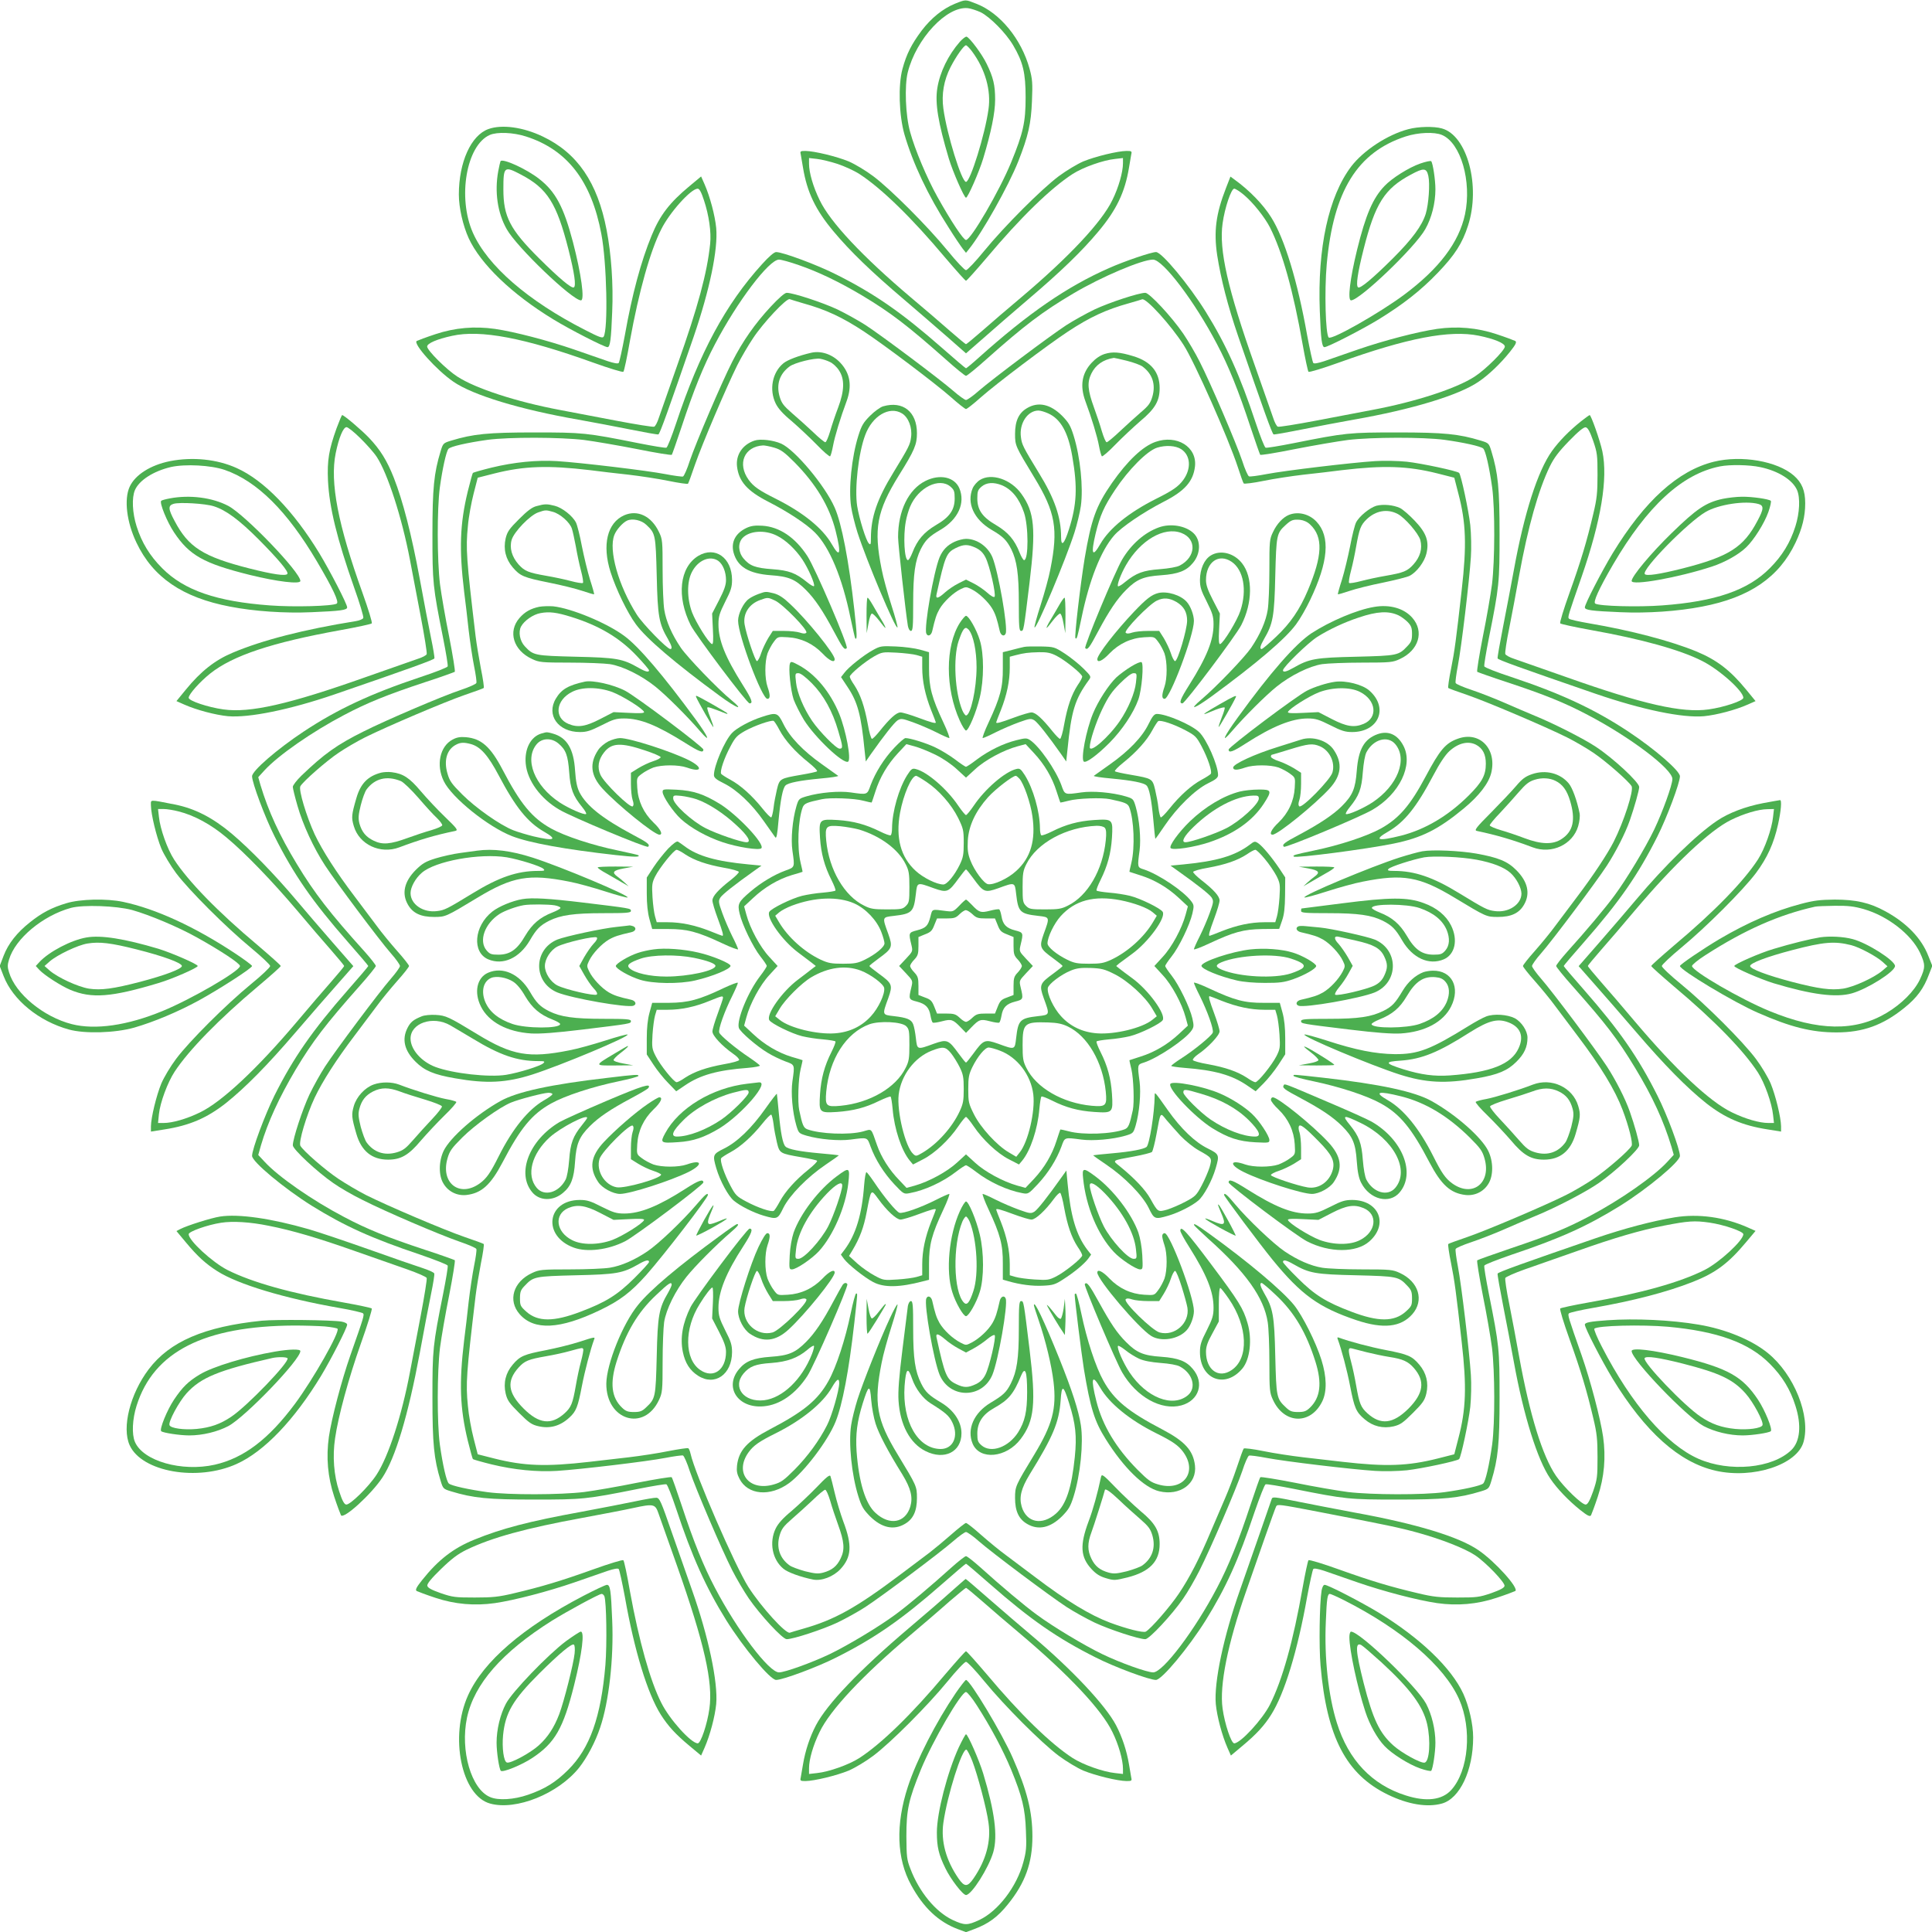 <?xml version="1.0" standalone="no"?>
<!DOCTYPE svg PUBLIC "-//W3C//DTD SVG 20010904//EN"
 "http://www.w3.org/TR/2001/REC-SVG-20010904/DTD/svg10.dtd">
<svg version="1.0" xmlns="http://www.w3.org/2000/svg"
 width="1280pt" height="1280pt" viewBox="0 0 1280 1280"
 preserveAspectRatio="xMidYMid meet">
<g transform="translate(0,1280) scale(0.1,-0.1)"
fill="#4caf50" stroke="none">
<path d="M6326 12775 c-80 -33 -156 -94 -220 -178 -67 -90 -100 -154 -127
-254 -29 -106 -23 -306 13 -433 56 -192 155 -403 292 -616 41 -66 85 -130 96
-144 l20 -25 20 25 c88 109 261 417 326 580 67 170 85 251 91 400 5 119 3 146
-16 215 -54 196 -195 369 -352 430 -74 29 -68 30 -143 0z m171 -56 c62 -31
168 -138 216 -220 65 -110 82 -183 82 -344 0 -164 -16 -236 -96 -431 -78 -190
-267 -514 -299 -514 -17 0 -101 127 -189 285 -70 125 -150 316 -181 430 -31
110 -38 306 -16 395 56 224 258 440 398 426 20 -2 58 -15 85 -27z"/>
<path d="M6360 12524 c-78 -89 -133 -202 -150 -308 -16 -100 5 -227 76 -466
27 -89 102 -260 114 -260 12 0 87 171 114 260 53 176 79 303 79 390 0 96 -12
147 -56 237 -30 63 -112 173 -133 180 -6 2 -26 -13 -44 -33z m81 -66 c87 -118
126 -257 108 -382 -23 -167 -121 -481 -149 -481 -29 0 -127 316 -150 486 -13
94 3 187 48 275 36 70 88 144 102 144 5 0 24 -19 41 -42z"/>
<path d="M3236 11945 c-115 -41 -196 -219 -196 -434 0 -87 27 -205 65 -289 79
-171 285 -370 561 -538 113 -69 338 -184 359 -184 17 0 24 49 31 235 8 179 -6
382 -37 541 -60 315 -194 511 -424 620 -130 62 -270 81 -359 49z m248 -49
c273 -87 434 -294 500 -646 36 -187 46 -633 15 -681 -7 -11 -30 -3 -121 44
-381 194 -648 426 -745 645 -103 233 -43 580 112 648 49 21 155 17 239 -10z"/>
<path d="M3316 11732 c-2 -4 -9 -34 -15 -66 -25 -136 -5 -277 56 -384 65 -118
435 -472 492 -472 26 0 2 175 -53 386 -61 232 -115 334 -223 418 -83 66 -244
139 -257 118z m136 -89 c174 -91 236 -189 314 -495 40 -158 52 -242 36 -252
-15 -9 -97 60 -230 192 -193 192 -237 277 -237 457 0 153 5 157 117 98z"/>
<path d="M9330 11944 c-137 -36 -297 -141 -378 -247 -150 -199 -224 -539 -208
-957 7 -190 14 -240 31 -240 21 0 246 115 359 184 161 99 280 192 391 308 113
117 164 197 201 313 85 262 -5 598 -173 644 -52 15 -157 13 -223 -5z m223 -38
c125 -52 199 -308 153 -526 -40 -186 -171 -360 -405 -534 -163 -121 -480 -301
-498 -282 -21 21 -29 307 -13 486 44 485 203 742 523 846 83 27 190 31 240 10z"/>
<path d="M9408 11716 c-74 -26 -186 -96 -235 -148 -77 -80 -125 -191 -182
-423 -47 -192 -64 -335 -40 -335 57 0 427 354 492 472 42 74 67 172 67 264 0
63 -17 174 -28 186 -4 4 -37 -3 -74 -16z m55 -81 c12 -53 2 -188 -17 -251 -25
-80 -90 -168 -218 -296 -133 -132 -215 -201 -230 -192 -16 10 -4 94 36 252 77
305 139 402 313 495 85 46 104 45 116 -8z"/>
<path d="M5305 11778 c2 -13 9 -52 15 -88 27 -164 83 -281 204 -425 108 -129
247 -264 466 -450 96 -82 228 -196 293 -253 l117 -103 118 103 c64 57 196 171
292 253 219 186 358 321 466 450 121 144 177 261 204 425 6 36 13 75 15 88 5
20 2 22 -32 22 -59 -1 -204 -36 -285 -69 -40 -17 -113 -61 -163 -98 -115 -86
-360 -331 -495 -496 -57 -70 -111 -127 -120 -127 -9 0 -63 57 -120 127 -135
165 -380 410 -495 496 -49 37 -123 81 -163 98 -81 33 -226 68 -285 69 -34 0
-37 -2 -32 -22z m244 -64 c45 -15 111 -45 145 -67 145 -94 346 -289 569 -555
71 -83 132 -152 137 -152 5 0 66 69 137 152 223 266 424 461 569 555 70 45
203 92 282 100 l52 6 0 -34 c0 -59 -29 -161 -70 -244 -70 -146 -290 -380 -604
-645 -88 -74 -205 -174 -259 -222 -55 -48 -103 -88 -107 -88 -4 0 -52 40 -107
88 -54 48 -171 148 -259 222 -317 268 -534 498 -604 645 -43 88 -70 182 -70
240 l0 38 53 -6 c28 -3 90 -18 136 -33z"/>
<path d="M4567 11566 c-131 -109 -195 -192 -250 -327 -70 -170 -129 -388 -177
-659 -18 -96 -36 -179 -41 -185 -6 -6 -32 -1 -72 12 -34 12 -134 46 -222 77
-174 60 -396 118 -526 137 -134 19 -265 8 -394 -35 -61 -20 -116 -41 -124 -45
-27 -17 133 -195 243 -270 129 -89 442 -184 826 -251 96 -17 253 -47 348 -66
95 -19 178 -34 184 -32 10 4 67 164 234 648 106 310 162 578 149 720 -8 82
-41 207 -77 289 l-23 52 -78 -65z m97 -93 c33 -99 49 -211 41 -288 -20 -193
-80 -416 -218 -805 -57 -162 -112 -319 -122 -348 -9 -29 -23 -56 -31 -59 -8
-3 -121 15 -252 40 -130 25 -298 57 -373 71 -287 54 -558 142 -679 221 -73 47
-200 174 -200 199 0 21 64 49 165 71 188 42 478 -13 934 -177 106 -38 197 -66
201 -61 5 4 25 98 44 208 59 324 134 593 207 736 55 111 196 268 241 269 12 0
24 -22 42 -77z"/>
<path d="M8122 11553 c-67 -172 -81 -287 -58 -443 25 -160 70 -336 140 -540
167 -484 224 -644 234 -648 6 -2 89 13 184 32 95 19 252 49 348 66 384 67 697
162 826 251 67 45 146 121 207 197 40 50 47 66 36 73 -8 4 -63 25 -124 45
-129 43 -260 54 -394 35 -130 -19 -352 -77 -526 -137 -88 -31 -188 -65 -222
-77 -40 -13 -66 -18 -72 -12 -5 6 -23 89 -41 185 -63 356 -150 641 -238 780
-54 86 -144 179 -244 251 l-26 19 -30 -77z m119 -44 c61 -51 138 -148 173
-216 82 -163 154 -419 216 -773 17 -96 35 -179 39 -183 5 -5 96 23 202 61 453
163 734 217 926 178 103 -21 173 -50 173 -72 0 -25 -127 -152 -200 -199 -121
-79 -392 -167 -679 -221 -75 -14 -243 -46 -373 -71 -131 -25 -244 -43 -252
-40 -8 3 -22 30 -31 59 -10 29 -65 186 -122 348 -179 505 -238 765 -213 940
14 102 57 230 77 230 8 0 37 -18 64 -41z"/>
<path d="M5049 11050 c-241 -265 -414 -586 -569 -1053 -29 -87 -58 -161 -65
-163 -6 -3 -90 11 -186 30 -345 69 -368 71 -689 71 -307 0 -405 -10 -550 -54
-53 -16 -55 -18 -71 -71 -44 -145 -54 -243 -54 -550 0 -321 2 -344 71 -689 19
-96 33 -180 30 -186 -2 -7 -83 -39 -178 -70 -330 -110 -551 -213 -775 -361
-178 -118 -343 -261 -343 -297 0 -43 86 -273 149 -398 127 -253 251 -432 485
-699 75 -85 136 -157 136 -160 0 -3 -61 -75 -136 -160 -234 -267 -361 -449
-486 -699 -63 -128 -148 -355 -148 -399 0 -39 213 -216 395 -330 218 -135 396
-216 718 -324 98 -34 181 -66 183 -73 3 -7 -11 -90 -30 -186 -69 -345 -71
-368 -71 -689 0 -307 10 -405 54 -550 16 -53 18 -55 71 -71 145 -44 243 -54
550 -54 321 0 344 2 689 71 96 19 180 33 186 30 7 -2 36 -76 65 -163 104 -314
197 -521 332 -738 114 -182 291 -395 330 -395 44 0 273 85 399 149 253 127
432 251 699 485 85 75 157 136 160 136 3 0 75 -61 160 -136 267 -234 446 -358
699 -485 126 -64 355 -149 399 -149 39 0 216 213 330 395 135 218 216 396 324
718 34 98 66 181 73 183 7 3 90 -11 186 -30 345 -69 368 -71 689 -71 307 0
405 10 550 54 53 16 55 18 71 71 44 145 54 243 54 550 0 321 -2 344 -71 689
-19 96 -33 179 -30 186 2 7 85 39 183 73 322 108 500 189 718 324 182 114 395
291 395 330 0 44 -85 273 -149 399 -127 253 -251 432 -485 699 -75 85 -136
157 -136 160 0 3 61 75 136 160 234 267 358 446 485 699 63 125 149 355 149
398 0 36 -165 179 -343 297 -224 148 -445 251 -775 361 -95 31 -176 63 -178
70 -3 6 11 90 30 186 69 345 71 368 71 689 0 307 -10 405 -54 550 -16 53 -18
55 -71 71 -145 44 -243 54 -550 54 -321 0 -344 -2 -689 -71 -96 -19 -180 -33
-186 -30 -7 2 -36 76 -65 163 -104 314 -197 521 -332 738 -111 178 -291 395
-329 395 -31 0 -208 -60 -311 -106 -278 -122 -536 -300 -863 -593 -43 -39 -82
-71 -85 -71 -3 0 -75 61 -160 136 -267 234 -446 358 -699 485 -126 64 -355
149 -399 149 -13 0 -47 -29 -93 -80z m242 -6 c131 -45 272 -113 423 -203 188
-113 298 -197 553 -423 66 -59 126 -108 133 -108 7 0 67 49 133 108 255 227
374 317 577 437 187 111 456 225 529 225 66 0 277 -279 424 -560 77 -146 142
-307 222 -550 32 -96 61 -178 64 -183 4 -4 108 13 232 38 123 24 280 51 349
60 158 19 498 20 640 1 123 -17 238 -42 256 -57 16 -13 41 -124 60 -259 19
-143 18 -482 -1 -640 -9 -69 -36 -226 -61 -349 -24 -124 -41 -228 -37 -232 5
-3 94 -35 198 -69 248 -82 382 -136 535 -217 281 -147 560 -358 560 -424 0
-39 -64 -216 -120 -334 -58 -121 -185 -332 -263 -437 -59 -81 -192 -239 -314
-374 -40 -45 -73 -87 -73 -94 0 -6 49 -67 108 -133 225 -254 298 -349 415
-542 116 -191 189 -351 241 -523 l15 -53 -42 -46 c-90 -98 -314 -254 -517
-361 -153 -81 -266 -127 -522 -213 -117 -40 -216 -75 -221 -79 -4 -3 13 -107
37 -231 25 -123 52 -280 61 -349 19 -158 20 -497 1 -640 -19 -135 -44 -246
-60 -259 -18 -15 -133 -40 -256 -57 -142 -19 -482 -18 -640 1 -69 9 -226 36
-349 61 -123 24 -227 41 -231 37 -4 -4 -33 -87 -65 -183 -80 -243 -145 -404
-222 -550 -146 -279 -358 -560 -423 -560 -40 0 -217 63 -335 120 -121 58 -332
185 -437 263 -81 59 -239 192 -374 314 -45 40 -87 73 -94 73 -7 0 -49 -33 -94
-73 -135 -122 -293 -255 -374 -314 -105 -78 -316 -205 -437 -263 -118 -56
-295 -120 -334 -120 -66 0 -277 279 -424 560 -77 146 -142 307 -222 550 -32
96 -61 179 -65 183 -4 4 -108 -13 -231 -37 -123 -25 -280 -52 -349 -61 -158
-19 -498 -20 -640 -1 -123 17 -238 42 -256 57 -16 13 -41 124 -60 259 -19 143
-18 482 1 640 9 69 36 226 61 349 24 124 41 228 37 232 -5 3 -93 35 -198 69
-248 82 -382 136 -535 217 -210 110 -435 266 -527 366 l-42 45 18 64 c45 153
120 316 230 502 113 188 197 298 423 553 59 66 108 127 108 133 0 7 -33 49
-73 94 -231 256 -334 389 -450 581 -116 191 -189 351 -241 523 l-15 53 42 46
c92 100 317 256 527 366 153 81 287 135 535 217 105 34 193 66 198 69 4 4 -13
108 -37 232 -25 123 -52 280 -61 349 -19 158 -20 497 -1 640 17 123 42 238 57
256 13 16 124 41 259 60 142 19 482 18 640 -1 69 -9 226 -36 349 -60 124 -25
228 -42 232 -38 3 5 32 87 64 183 80 243 145 404 222 550 147 281 358 560 424
560 15 0 73 -16 130 -36z"/>
<path d="M5106 10768 c-104 -112 -186 -229 -254 -363 -71 -139 -242 -540 -282
-658 -17 -54 -38 -101 -45 -104 -8 -2 -60 5 -117 16 -117 23 -560 76 -718 86
-134 8 -284 -7 -433 -43 -65 -16 -120 -32 -124 -35 -3 -4 -18 -59 -34 -123
-52 -215 -58 -381 -24 -664 8 -63 22 -178 30 -255 9 -77 25 -184 36 -239 11
-54 18 -104 15 -111 -2 -7 -49 -28 -103 -46 -121 -40 -493 -199 -644 -275
-177 -88 -262 -149 -412 -293 -31 -30 -57 -64 -57 -74 0 -11 14 -67 31 -126
36 -126 107 -279 182 -394 71 -109 359 -494 436 -582 34 -38 61 -77 61 -85 0
-8 -27 -46 -61 -85 -77 -88 -365 -473 -436 -582 -30 -46 -76 -129 -103 -185
-46 -98 -110 -293 -110 -336 0 -26 162 -177 268 -250 42 -30 130 -81 196 -113
152 -77 502 -227 640 -275 59 -20 110 -42 112 -49 3 -7 -4 -57 -15 -111 -11
-55 -27 -162 -36 -239 -8 -77 -22 -192 -30 -255 -34 -283 -28 -449 24 -664 16
-64 31 -119 34 -123 4 -3 59 -19 124 -35 149 -36 299 -51 433 -43 158 10 601
63 718 86 57 11 109 18 117 16 7 -3 28 -50 45 -104 40 -118 211 -519 282 -658
28 -55 77 -138 109 -185 76 -110 224 -270 251 -270 43 0 238 64 336 110 56 27
139 73 185 103 109 71 494 359 582 436 39 34 77 61 85 61 8 0 47 -27 85 -61
88 -77 473 -365 582 -436 46 -30 129 -76 185 -103 98 -46 293 -110 336 -110
26 0 177 162 250 268 30 42 78 126 108 185 77 152 244 543 284 660 17 54 38
101 45 103 6 3 59 -4 116 -15 119 -23 562 -76 719 -86 58 -4 152 -2 211 4 98
11 332 61 346 74 13 14 63 248 74 346 6 59 8 153 4 211 -10 157 -63 600 -86
719 -11 57 -18 110 -15 116 2 7 49 27 103 45 54 18 152 56 218 85 66 29 159
69 208 89 137 56 334 159 419 218 108 74 268 224 268 250 0 24 -31 135 -62
223 -30 86 -92 207 -152 300 -70 107 -358 492 -435 580 -34 39 -61 77 -61 85
0 8 27 47 61 85 77 88 365 473 435 580 60 93 122 214 152 300 30 86 62 199 62
221 0 31 -172 191 -288 267 -80 53 -275 152 -399 203 -48 20 -142 60 -208 89
-66 29 -164 67 -218 85 -54 18 -101 38 -103 45 -3 6 4 59 15 116 23 119 76
562 86 719 4 58 2 152 -4 211 -11 98 -61 332 -74 346 -14 13 -248 63 -346 74
-59 6 -153 8 -211 4 -157 -10 -600 -63 -719 -86 -57 -11 -110 -18 -116 -15 -7
2 -28 49 -45 103 -39 116 -209 514 -282 657 -28 56 -77 139 -109 186 -76 111
-224 270 -251 270 -43 0 -238 -64 -336 -110 -56 -27 -140 -74 -187 -104 -110
-72 -490 -357 -580 -435 -38 -34 -77 -61 -85 -61 -8 0 -46 27 -85 61 -90 78
-470 363 -580 435 -47 30 -131 77 -187 104 -98 46 -293 110 -336 110 -13 0
-53 -35 -106 -92z m214 23 c152 -42 261 -93 405 -188 135 -89 473 -344 575
-434 49 -44 94 -79 100 -79 6 0 51 35 100 79 102 90 440 345 575 434 144 95
253 146 405 188 41 12 80 23 87 26 26 10 190 -170 275 -303 72 -112 296 -617
359 -809 18 -55 35 -104 39 -108 4 -4 63 3 131 17 68 14 187 32 264 41 77 8
192 22 255 30 278 33 437 28 635 -22 l110 -28 27 -105 c51 -193 56 -343 22
-640 -37 -329 -47 -404 -70 -519 -14 -68 -22 -126 -19 -129 3 -3 60 -24 128
-47 135 -47 511 -207 658 -280 52 -26 131 -72 175 -102 81 -54 236 -190 254
-222 15 -29 -52 -236 -119 -368 -40 -79 -137 -226 -241 -363 -47 -63 -113
-150 -145 -193 -31 -43 -93 -118 -136 -167 -44 -49 -79 -94 -79 -100 0 -6 35
-51 79 -100 43 -49 105 -124 136 -167 32 -43 98 -130 145 -193 157 -207 251
-363 300 -493 42 -111 69 -220 60 -238 -18 -33 -166 -161 -255 -221 -49 -33
-129 -80 -179 -105 -142 -71 -520 -232 -653 -278 -68 -23 -125 -44 -128 -47
-3 -3 5 -61 19 -129 23 -115 33 -190 70 -519 34 -297 29 -447 -22 -640 l-27
-105 -110 -28 c-199 -50 -342 -55 -630 -22 -66 8 -183 21 -260 30 -77 9 -196
27 -264 41 -68 14 -127 21 -131 17 -4 -4 -24 -60 -45 -123 -21 -63 -56 -155
-78 -205 -21 -49 -64 -148 -94 -219 -76 -181 -141 -307 -212 -413 -59 -88
-187 -235 -220 -253 -18 -9 -128 19 -238 60 -130 49 -286 143 -493 300 -63 47
-150 113 -193 145 -43 31 -118 93 -167 136 -49 44 -94 79 -100 79 -6 0 -50
-35 -98 -77 -49 -43 -113 -96 -143 -119 -30 -22 -117 -88 -194 -146 -294 -221
-436 -300 -645 -359 -41 -12 -80 -23 -87 -26 -26 -10 -190 170 -275 303 -87
137 -354 751 -383 883 -4 17 -10 33 -15 36 -5 3 -64 -6 -132 -19 -68 -14 -186
-32 -263 -41 -77 -9 -194 -22 -260 -30 -288 -33 -431 -28 -630 22 l-110 28
-27 105 c-15 58 -33 155 -38 215 -15 150 -10 218 51 730 6 50 22 146 35 214
14 68 22 126 19 129 -3 3 -60 24 -128 47 -134 46 -512 207 -653 278 -49 25
-129 72 -179 105 -88 58 -236 187 -255 221 -13 24 40 202 95 319 52 109 142
250 265 412 47 63 113 150 145 193 31 43 93 118 136 167 44 49 79 94 79 100 0
6 -35 51 -79 100 -43 49 -105 124 -136 167 -32 43 -98 130 -145 193 -123 162
-213 303 -265 412 -54 117 -108 295 -95 319 18 32 173 168 254 222 44 30 123
76 175 102 147 73 523 233 658 280 68 23 125 44 128 47 3 3 -5 61 -19 129 -13
68 -29 165 -35 214 -61 512 -66 580 -51 730 5 61 23 157 38 215 l27 105 110
28 c198 50 357 55 635 22 63 -8 178 -22 255 -30 77 -9 196 -27 264 -41 68 -14
126 -22 129 -19 3 3 24 60 47 128 47 135 207 511 280 658 26 52 73 132 104
178 67 102 222 267 243 259 8 -3 47 -15 88 -27z"/>
<path d="M5375 10463 c-83 -19 -159 -48 -185 -70 -74 -61 -95 -175 -51 -266
16 -33 48 -69 105 -116 44 -38 119 -108 165 -155 46 -48 87 -83 91 -79 4 4 13
36 19 69 11 61 49 186 90 296 37 101 24 184 -41 254 -52 56 -127 82 -193 67z
m123 -61 c19 -8 46 -33 60 -55 39 -58 37 -135 -5 -247 -18 -47 -42 -118 -53
-157 -12 -40 -26 -73 -32 -73 -6 0 -43 30 -82 68 -39 37 -102 93 -139 125 -56
49 -69 66 -82 110 -23 81 0 150 66 199 33 25 166 58 204 51 17 -3 45 -12 63
-21z"/>
<path d="M7319 10455 c-31 -10 -60 -30 -87 -59 -65 -70 -78 -153 -41 -254 41
-110 79 -235 90 -296 6 -33 15 -65 19 -69 4 -4 45 31 91 79 46 47 121 117 165
155 97 81 127 133 127 218 0 106 -58 176 -174 211 -91 28 -138 31 -190 15z
m146 -45 c44 -11 90 -28 104 -38 66 -49 89 -118 66 -199 -13 -44 -25 -61 -77
-105 -34 -29 -96 -86 -138 -125 -42 -40 -82 -73 -88 -73 -6 0 -20 33 -32 73
-11 39 -35 110 -52 157 -42 115 -46 166 -18 224 28 58 79 94 150 105 3 0 41
-8 85 -19z"/>
<path d="M5851 10108 c-18 -5 -57 -33 -86 -62 -45 -45 -57 -65 -78 -132 -45
-143 -66 -354 -48 -472 6 -40 25 -116 42 -170 61 -188 252 -643 265 -629 3 3
-15 69 -40 147 -25 78 -55 185 -65 239 -54 268 -32 385 114 621 104 166 120
205 120 280 0 142 -93 216 -224 178z m125 -47 c43 -26 69 -95 60 -158 -6 -49
-15 -66 -118 -235 -106 -173 -148 -294 -148 -433 0 -43 -2 -47 -14 -35 -19 20
-63 162 -77 247 -18 115 8 350 53 470 47 128 161 195 244 144z"/>
<path d="M6806 10097 c-56 -32 -81 -85 -81 -172 0 -78 2 -81 128 -289 140
-230 159 -341 106 -607 -10 -54 -40 -161 -65 -239 -25 -78 -43 -144 -40 -147
13 -13 207 449 265 630 17 54 36 133 42 175 17 122 -4 325 -48 466 -21 67 -33
87 -77 132 -77 76 -156 94 -230 51z m139 -36 c82 -37 132 -125 159 -284 36
-206 30 -320 -22 -484 -31 -98 -52 -119 -52 -51 0 131 -43 256 -148 426 -103
169 -112 186 -118 235 -13 91 44 177 116 177 14 0 43 -9 65 -19z"/>
<path d="M4999 9881 c-79 -26 -125 -94 -116 -172 12 -99 68 -162 207 -233 131
-67 252 -147 309 -204 97 -97 181 -298 236 -567 15 -71 29 -132 31 -134 14
-15 12 28 -6 190 -36 324 -84 573 -130 676 -64 146 -264 384 -355 424 -52 23
-137 33 -176 20z m131 -47 c44 -13 67 -30 134 -97 141 -143 231 -291 272 -453
39 -155 30 -186 -26 -88 -60 104 -188 208 -369 299 -112 56 -148 81 -181 126
-77 107 -29 221 96 228 11 0 44 -6 74 -15z"/>
<path d="M7654 9872 c-84 -30 -184 -125 -287 -272 -106 -153 -137 -240 -181
-500 -29 -179 -69 -520 -61 -528 9 -9 12 0 40 133 52 252 128 446 216 547 47
55 193 154 329 224 139 71 195 134 207 233 15 130 -120 214 -263 163z m172
-48 c62 -41 68 -128 14 -203 -33 -45 -69 -70 -181 -126 -181 -91 -309 -195
-369 -299 -53 -93 -64 -69 -31 70 29 119 55 178 129 289 89 134 212 258 278
279 57 18 123 14 160 -10z"/>
<path d="M6132 9614 c-113 -56 -182 -198 -182 -373 0 -48 50 -497 65 -588 4
-20 12 -33 20 -33 13 0 15 30 15 183 0 196 13 283 50 358 31 61 55 85 131 129
117 69 166 177 125 275 -32 75 -129 96 -224 49z m165 -38 c24 -21 28 -31 28
-78 0 -77 -34 -125 -126 -178 -77 -46 -121 -96 -154 -181 -11 -28 -24 -51 -30
-50 -23 1 -32 158 -14 255 5 31 19 77 29 100 54 127 193 195 267 132z"/>
<path d="M6492 9620 c-18 -11 -40 -36 -48 -55 -41 -98 8 -206 125 -275 76 -44
100 -68 131 -129 37 -75 50 -162 50 -358 0 -153 2 -183 15 -183 17 0 17 -1 56
320 43 357 33 467 -54 588 -69 97 -199 140 -275 92z m146 -35 c66 -28 114 -87
146 -180 31 -89 31 -315 1 -316 -5 -1 -19 22 -30 50 -33 85 -77 135 -154 181
-92 53 -126 101 -126 178 0 47 4 57 28 78 33 28 80 31 135 9z"/>
<path d="M3555 9447 c-29 -7 -60 -30 -116 -86 -65 -65 -78 -83 -89 -128 -16
-71 0 -137 47 -192 49 -57 71 -67 240 -101 81 -16 181 -41 222 -55 41 -14 76
-24 77 -22 2 1 -10 45 -27 97 -16 52 -40 152 -54 222 -13 70 -31 140 -39 156
-23 45 -92 99 -141 111 -51 13 -66 13 -120 -2z m108 -38 c48 -13 113 -70 126
-112 6 -18 17 -70 26 -117 8 -47 23 -119 34 -160 11 -41 17 -78 13 -82 -4 -4
-41 2 -82 13 -41 11 -113 26 -160 34 -120 21 -144 31 -184 75 -45 51 -62 110
-46 164 16 53 121 162 175 181 49 17 51 17 98 4z"/>
<path d="M9118 9449 c-43 -13 -113 -69 -134 -111 -8 -16 -26 -86 -39 -156 -14
-70 -38 -170 -54 -222 -17 -52 -29 -96 -27 -97 1 -2 36 8 77 22 41 14 141 39
222 55 81 17 161 37 176 45 47 24 98 92 111 146 20 82 1 137 -77 219 -35 37
-79 75 -97 84 -45 21 -112 27 -158 15z m142 -54 c47 -24 138 -129 150 -173 15
-57 -1 -112 -46 -162 -40 -44 -64 -54 -184 -75 -47 -8 -119 -23 -160 -34 -41
-11 -78 -17 -82 -13 -4 4 2 41 13 82 11 41 26 113 34 160 21 117 30 141 69
179 60 58 137 72 206 36z"/>
<path d="M4135 9386 c-112 -50 -147 -196 -90 -376 36 -113 112 -271 168 -346
70 -96 262 -259 555 -474 114 -84 168 -103 77 -28 -91 75 -290 282 -334 346
-60 89 -98 176 -110 252 -6 36 -11 155 -11 265 0 189 -1 203 -24 250 -50 106
-142 150 -231 111z m147 -63 c61 -57 62 -66 69 -338 6 -270 15 -318 75 -420
25 -44 30 -65 15 -65 -21 0 -183 166 -222 228 -122 192 -188 427 -149 527 13
35 56 83 85 96 35 16 95 3 127 -28z"/>
<path d="M8540 9389 c-40 -16 -81 -60 -106 -114 -23 -47 -24 -61 -24 -250 0
-110 -5 -229 -11 -265 -12 -76 -50 -163 -110 -252 -44 -64 -229 -257 -328
-341 -93 -79 -48 -64 71 23 293 215 485 378 555 474 25 33 67 106 93 161 121
253 135 420 42 519 -48 51 -121 69 -182 45z m141 -65 c86 -82 81 -205 -16
-435 -53 -126 -116 -219 -211 -308 -47 -45 -90 -81 -95 -81 -15 0 -10 21 15
65 60 102 69 150 75 420 7 271 9 282 68 336 37 34 50 39 97 35 24 -3 49 -14
67 -32z"/>
<path d="M4945 9302 c-73 -35 -103 -94 -85 -163 26 -94 100 -139 246 -150 119
-8 163 -27 233 -97 60 -60 113 -139 185 -274 59 -111 71 -127 86 -112 13 13
-210 533 -261 610 -81 124 -185 194 -299 201 -49 3 -75 -1 -105 -15z m204 -52
c58 -29 122 -90 167 -157 39 -59 85 -163 77 -176 -3 -4 -23 7 -46 26 -75 61
-120 78 -231 86 -111 8 -149 22 -190 71 -35 42 -38 99 -8 134 45 50 150 58
231 16z"/>
<path d="M7678 9306 c-95 -34 -184 -112 -244 -214 -46 -78 -254 -576 -244
-586 15 -15 27 1 86 112 72 135 125 214 185 274 70 70 114 89 233 97 113 8
166 29 209 81 53 62 54 151 4 198 -52 49 -151 66 -229 38z m149 -37 c103 -39
97 -160 -11 -216 -19 -10 -71 -19 -132 -24 -110 -8 -156 -25 -230 -85 -22 -19
-43 -31 -47 -28 -8 8 18 79 53 140 95 165 252 257 367 213z"/>
<path d="M6325 9211 c-48 -22 -79 -54 -100 -103 -39 -95 -104 -464 -88 -505 9
-23 32 -14 39 15 19 83 28 111 49 148 28 48 92 108 140 131 33 16 37 16 70 0
48 -23 112 -83 140 -131 21 -37 30 -65 49 -148 7 -29 30 -38 39 -15 16 41 -49
410 -88 505 -30 71 -102 122 -175 122 -19 0 -53 -9 -75 -19z m141 -41 c29 -14
48 -33 63 -63 27 -51 72 -248 60 -261 -5 -5 -25 6 -48 27 -22 20 -63 48 -91
62 l-50 25 -50 -25 c-28 -14 -68 -41 -89 -60 -45 -41 -64 -45 -56 -12 56 253
65 275 127 306 54 26 80 26 134 1z"/>
<path d="M4626 9117 c-124 -76 -145 -269 -50 -459 34 -67 373 -518 390 -518
25 0 15 27 -45 122 -117 186 -161 296 -161 402 0 52 7 74 45 150 38 74 45 97
45 145 -1 146 -112 225 -224 158z m133 -33 c30 -22 51 -73 51 -127 0 -33 -12
-67 -46 -133 l-46 -89 5 -103 c4 -74 2 -102 -6 -99 -22 7 -106 142 -132 210
-34 92 -35 202 -1 267 40 79 120 112 175 74z"/>
<path d="M8022 9120 c-44 -27 -71 -89 -72 -161 0 -48 7 -71 45 -145 38 -76 45
-98 45 -150 0 -106 -44 -216 -161 -402 -60 -95 -70 -122 -45 -122 17 0 356
451 390 519 75 147 77 317 5 409 -53 68 -143 91 -207 52z m138 -42 c79 -54
103 -188 58 -324 -21 -65 -112 -214 -134 -221 -9 -3 -11 24 -7 99 l5 103 -46
89 c-34 66 -46 100 -46 133 0 119 84 179 170 121z"/>
<path d="M5026 8865 c-22 -8 -51 -22 -65 -33 -35 -25 -71 -98 -71 -144 0 -97
158 -518 194 -518 20 0 20 25 1 80 -19 55 -19 165 0 221 9 23 27 58 42 77 25
34 26 34 92 30 88 -5 167 -42 230 -107 46 -49 81 -65 81 -38 0 34 -183 261
-295 365 -45 43 -75 62 -108 71 -55 13 -53 13 -101 -4z m109 -44 c52 -24 222
-198 207 -213 -7 -7 -20 -7 -43 1 -17 6 -65 11 -105 11 l-74 0 -30 -47 c-16
-27 -38 -72 -47 -100 -9 -29 -22 -53 -28 -53 -12 0 -71 177 -82 244 -11 71 30
135 104 161 49 18 51 18 98 -4z"/>
<path d="M7674 8871 c-44 -11 -79 -38 -160 -123 -124 -131 -244 -286 -244
-315 0 -27 35 -11 81 38 63 65 142 102 230 107 66 4 67 4 92 -30 15 -19 33
-54 42 -77 19 -56 19 -166 0 -221 -19 -55 -19 -80 1 -80 35 0 194 421 194 516
0 39 -22 99 -48 127 -40 45 -130 72 -188 58z m120 -59 c49 -29 71 -67 71 -125
-1 -60 -62 -267 -80 -267 -6 0 -19 24 -28 53 -9 28 -31 73 -47 100 l-30 47
-74 0 c-40 0 -88 -5 -105 -11 -23 -8 -36 -8 -43 -1 -14 14 155 189 207 213 44
21 81 18 129 -9z"/>
<path d="M5741 8723 l1 -118 12 65 c6 36 16 65 23 65 6 0 28 -21 48 -47 20
-27 38 -48 41 -48 3 0 -8 24 -26 53 -17 28 -43 73 -58 99 -15 26 -30 48 -34
48 -5 0 -7 -53 -7 -117z"/>
<path d="M7018 8792 c-15 -26 -41 -71 -58 -99 -18 -29 -29 -53 -26 -53 3 0 21
21 41 48 20 26 42 47 48 47 7 0 17 -29 23 -65 l12 -65 1 118 c0 64 -2 117 -6
117 -5 0 -20 -22 -35 -48z"/>
<path d="M3573 8780 c-57 -12 -95 -33 -131 -74 -79 -90 -41 -215 83 -272 47
-22 62 -24 250 -24 110 0 229 -5 265 -10 85 -13 210 -75 302 -149 71 -57 211
-196 296 -295 74 -86 57 -40 -28 76 -215 293 -378 485 -474 555 -116 86 -350
183 -471 196 -27 2 -69 1 -92 -3z m211 -67 c186 -58 321 -138 435 -259 45 -47
81 -90 81 -95 0 -15 -23 -10 -70 17 -105 60 -145 67 -415 73 -272 7 -281 8
-338 69 -33 35 -44 95 -25 131 21 39 81 81 129 89 58 11 107 5 203 -25z"/>
<path d="M9104 8779 c-115 -19 -293 -95 -416 -175 -105 -70 -272 -260 -487
-557 -95 -130 -116 -181 -39 -91 85 99 225 238 296 295 92 74 217 136 302 149
36 5 155 10 265 10 188 0 203 2 250 24 125 58 162 182 82 273 -55 63 -150 90
-253 72z m162 -56 c17 -8 44 -28 60 -44 24 -25 29 -39 29 -79 0 -40 -5 -54
-30 -80 -59 -63 -67 -64 -340 -71 -270 -6 -310 -13 -415 -73 -47 -27 -70 -32
-70 -17 0 21 166 183 228 222 78 49 180 97 275 128 121 41 197 45 263 14z"/>
<path d="M6359 8673 c-97 -154 -97 -434 0 -648 16 -36 35 -65 41 -65 17 0 68
121 91 218 29 120 29 291 0 382 -21 69 -73 160 -91 160 -6 0 -24 -21 -41 -47z
m59 -45 c31 -38 52 -140 52 -248 0 -142 -39 -320 -70 -320 -5 0 -16 15 -24 33
-50 120 -62 349 -25 460 21 62 35 87 49 87 4 0 12 -6 18 -12z"/>
<path d="M5785 8494 c-61 -33 -165 -115 -192 -153 l-21 -27 43 -65 c67 -100
90 -184 113 -419 l8 -75 34 49 c86 122 154 208 176 223 23 14 30 14 102 -12
42 -15 112 -45 154 -66 43 -22 82 -39 87 -39 5 0 -12 47 -39 104 -77 164 -95
232 -95 358 l0 107 -60 17 c-33 9 -105 19 -160 21 -94 4 -103 3 -150 -23z
m288 -34 l37 -11 0 -72 c0 -91 20 -183 59 -282 17 -42 31 -78 31 -81 0 -9 -27
-2 -116 31 -51 19 -104 35 -118 35 -27 0 -70 -39 -139 -125 -22 -27 -44 -50
-50 -50 -6 0 -19 45 -28 99 -21 115 -48 194 -89 257 -17 24 -30 49 -30 56 0
16 98 98 161 134 52 29 57 30 149 25 52 -3 112 -10 133 -16z"/>
<path d="M6785 8514 c-11 -2 -47 -11 -81 -20 l-60 -15 0 -107 c1 -125 -17
-193 -94 -358 -27 -57 -44 -104 -39 -104 5 0 44 17 87 39 42 21 112 51 154 66
72 26 79 26 102 12 22 -15 90 -101 176 -223 l34 -49 8 75 c26 262 49 337 143
466 15 21 14 24 -36 74 -29 29 -85 74 -123 99 -70 45 -72 46 -161 48 -49 1
-99 0 -110 -3z m215 -59 c57 -29 170 -120 170 -138 0 -7 -13 -32 -30 -56 -41
-63 -68 -142 -89 -257 -9 -54 -22 -99 -28 -99 -6 0 -28 23 -50 50 -69 86 -112
125 -139 125 -14 0 -67 -16 -118 -35 -89 -33 -116 -40 -116 -31 0 3 14 39 31
81 39 99 59 191 59 282 l0 72 38 10 c58 15 82 18 155 20 54 1 78 -4 117 -24z"/>
<path d="M5234 8405 c-12 -30 4 -179 24 -239 12 -32 42 -92 68 -135 73 -117
262 -296 293 -277 22 14 -14 206 -59 317 -60 145 -157 262 -268 322 -46 25
-53 26 -58 12z m145 -132 c79 -80 137 -186 175 -317 31 -105 32 -116 8 -116
-22 0 -133 113 -181 183 -56 82 -100 187 -107 255 -7 60 -6 62 16 62 14 0 46
-24 89 -67z"/>
<path d="M7494 8384 c-32 -19 -76 -52 -98 -72 -51 -49 -121 -157 -155 -240
-46 -112 -82 -304 -60 -318 16 -10 88 43 170 125 83 84 159 197 191 287 23 65
37 237 21 247 -6 4 -37 -9 -69 -29z m32 -106 c-7 -68 -51 -173 -107 -255 -74
-108 -199 -217 -199 -173 0 40 40 162 82 250 41 85 64 118 118 172 44 44 76
68 90 68 22 0 23 -2 16 -62z"/>
<path d="M3875 8284 c-109 -24 -155 -50 -192 -112 -66 -109 15 -222 159 -222
46 0 70 8 144 45 76 39 96 45 149 45 107 0 216 -44 403 -161 95 -60 122 -70
122 -45 0 17 -451 356 -519 390 -79 41 -214 71 -266 60z m182 -69 c68 -26 203
-110 210 -132 3 -8 -25 -10 -99 -6 l-103 5 -89 -46 c-97 -50 -148 -58 -210
-32 -97 40 -84 158 24 212 65 34 175 33 267 -1z"/>
<path d="M8845 8283 c-53 -7 -138 -34 -186 -59 -68 -34 -519 -373 -519 -390 0
-25 28 -15 113 40 177 114 306 166 411 166 52 0 74 -7 150 -45 73 -37 98 -45
144 -45 177 0 244 161 114 275 -45 40 -156 68 -227 58z m165 -67 c108 -54 121
-172 24 -212 -62 -26 -113 -18 -210 32 l-89 46 -103 -5 c-74 -4 -102 -2 -99 6
7 21 141 106 207 131 90 34 206 35 270 2z"/>
<path d="M4612 8182 c15 -35 111 -202 114 -199 2 2 -7 30 -20 63 -13 32 -22
62 -20 66 4 6 25 -1 122 -39 6 -3 12 -3 12 0 0 5 -197 117 -206 117 -3 0 -4
-3 -2 -8z"/>
<path d="M8082 8135 c-89 -51 -124 -74 -92 -63 8 3 38 15 67 27 29 11 54 17
57 13 2 -4 -7 -34 -20 -66 -13 -33 -22 -61 -20 -63 3 -3 99 164 114 199 7 15
-14 6 -106 -47z"/>
<path d="M5050 8051 c-79 -25 -171 -75 -201 -108 -49 -52 -119 -217 -119 -278
0 -17 15 -30 66 -55 85 -42 185 -136 265 -251 35 -50 69 -98 75 -106 8 -12 14
15 22 111 13 138 28 214 46 232 18 18 94 33 231 46 69 6 122 14 118 18 -4 3
-53 38 -108 77 -123 87 -213 180 -255 267 -37 75 -45 78 -140 47z m114 -87
c36 -68 105 -146 192 -215 36 -29 62 -55 57 -59 -4 -4 -51 -14 -104 -23 -143
-25 -144 -25 -162 -99 -8 -35 -19 -89 -22 -121 -4 -31 -11 -59 -15 -62 -5 -3
-31 24 -59 59 -68 85 -145 154 -212 190 -30 16 -57 34 -61 39 -10 16 20 105
61 181 32 61 44 73 96 103 63 35 172 73 190 67 5 -2 23 -29 39 -60z"/>
<path d="M7610 8004 c-42 -87 -132 -180 -255 -267 -55 -39 -104 -74 -108 -77
-4 -4 49 -12 118 -18 137 -13 213 -28 231 -46 18 -17 33 -93 45 -227 6 -68 12
-125 13 -126 1 -2 29 37 61 85 83 123 203 240 288 282 52 25 67 38 67 55 0 65
-77 241 -127 286 -52 49 -217 119 -278 119 -17 0 -30 -15 -55 -66z m245 -43
c64 -34 72 -42 106 -106 41 -77 71 -166 61 -182 -4 -5 -31 -23 -61 -39 -67
-36 -144 -105 -212 -190 -28 -35 -54 -62 -59 -59 -4 3 -11 31 -15 62 -3 32
-14 86 -22 121 -18 74 -19 74 -162 99 -53 9 -100 19 -104 23 -5 4 21 30 57 59
85 68 154 145 190 212 16 30 34 57 39 61 16 10 105 -20 182 -61z"/>
<path d="M3586 7940 c-70 -21 -112 -102 -103 -199 10 -112 98 -233 224 -306
79 -47 577 -255 587 -245 14 14 -1 27 -102 80 -202 108 -307 192 -353 281 -16
33 -24 70 -29 144 -9 144 -54 219 -148 245 -42 11 -37 11 -76 0z m114 -66 c49
-41 63 -79 71 -190 8 -111 25 -156 86 -231 19 -23 30 -43 26 -46 -13 -8 -117
38 -176 77 -167 111 -235 286 -151 386 35 41 98 43 144 4z"/>
<path d="M9127 7936 c-89 -32 -127 -100 -138 -242 -9 -119 -27 -163 -99 -235
-56 -56 -144 -115 -282 -189 -101 -53 -116 -66 -102 -80 10 -10 508 198 587
245 179 104 272 297 205 424 -39 75 -100 102 -171 77z m117 -66 c84 -100 16
-275 -151 -386 -59 -39 -163 -85 -176 -77 -4 3 7 23 26 46 61 75 78 120 86
231 5 61 14 113 24 132 45 86 141 113 191 54z"/>
<path d="M2998 7900 c-84 -45 -110 -169 -58 -275 52 -109 295 -304 453 -365
116 -45 355 -88 686 -125 128 -14 164 -14 150 -1 -2 2 -62 16 -134 31 -170 35
-352 95 -444 146 -126 70 -203 163 -321 389 -80 153 -141 207 -244 216 -38 3
-60 -1 -88 -16z m123 -30 c63 -18 113 -75 183 -207 112 -212 191 -310 300
-373 93 -53 69 -64 -70 -31 -44 11 -105 29 -135 41 -86 34 -247 147 -336 236
-70 70 -84 89 -98 138 -26 87 -5 159 54 191 31 17 54 18 102 5z"/>
<path d="M9659 7906 c-82 -29 -119 -73 -214 -251 -101 -190 -176 -277 -296
-344 -92 -51 -274 -111 -444 -146 -132 -28 -142 -31 -133 -40 12 -12 480 49
661 86 186 38 297 94 464 232 102 84 166 167 183 237 38 159 -77 278 -221 226z
m120 -40 c45 -24 65 -64 65 -126 0 -76 -25 -122 -113 -210 -137 -136 -288
-225 -447 -266 -155 -39 -186 -30 -88 26 109 63 188 161 300 373 42 80 79 135
106 160 59 54 124 70 177 43z"/>
<path d="M4030 7888 c-25 -13 -55 -38 -67 -57 -59 -88 -50 -170 29 -256 97
-106 342 -305 377 -305 25 0 8 36 -40 81 -65 63 -102 142 -107 230 -4 66 -4
67 30 92 19 15 54 33 77 42 56 19 166 19 221 0 101 -36 110 0 13 49 -119 59
-389 146 -455 146 -19 0 -54 -10 -78 -22z m244 -60 c55 -18 101 -38 103 -44 2
-5 -20 -18 -49 -27 -29 -9 -74 -31 -100 -47 l-48 -30 0 -74 c0 -40 5 -88 11
-105 8 -23 8 -36 1 -43 -15 -15 -190 155 -214 209 -22 49 -14 100 24 148 50
64 111 67 272 13z"/>
<path d="M5925 7846 c-68 -72 -125 -163 -157 -248 -23 -65 -20 -64 -132 -48
-76 11 -204 0 -293 -26 -50 -15 -52 -17 -67 -67 -26 -89 -37 -217 -26 -293 16
-112 17 -109 -47 -132 -74 -27 -162 -80 -231 -139 -80 -68 -87 -82 -72 -145
17 -75 90 -224 138 -285 23 -29 42 -57 42 -63 0 -5 -20 -36 -44 -67 -80 -104
-157 -292 -141 -343 8 -26 119 -122 191 -165 32 -20 85 -45 117 -57 64 -23 63
-20 47 -132 -11 -76 0 -204 26 -293 15 -50 17 -52 67 -67 86 -25 215 -36 292
-26 115 15 110 17 133 -47 32 -86 87 -174 157 -249 61 -65 64 -66 101 -59 99
18 219 73 307 141 31 24 62 44 67 44 5 0 36 -20 67 -44 88 -68 208 -123 307
-141 37 -7 40 -6 101 59 70 75 125 163 157 249 23 64 18 62 133 47 77 -10 206
1 292 26 50 15 52 17 67 67 25 86 36 215 26 292 -15 111 -15 112 28 125 93 30
279 155 318 215 14 21 14 32 4 77 -17 75 -90 224 -138 285 -23 29 -42 57 -42
63 0 6 19 34 42 63 49 61 121 210 138 285 11 49 11 56 -7 80 -50 68 -217 180
-315 212 -43 13 -43 14 -28 125 10 77 -1 206 -26 292 -15 50 -17 52 -67 67
-89 26 -217 37 -293 26 -112 -16 -109 -17 -132 48 -38 103 -146 258 -208 299
-22 14 -30 14 -90 -1 -88 -22 -183 -69 -261 -127 -35 -27 -68 -49 -73 -49 -5
0 -38 22 -73 49 -36 27 -94 62 -130 79 -60 29 -167 62 -198 62 -8 0 -41 -29
-74 -64z m272 -46 c49 -24 108 -64 143 -97 l60 -55 60 55 c65 61 190 128 280
152 l55 15 55 -59 c70 -75 121 -162 150 -254 13 -40 24 -73 25 -74 0 -1 25 4
55 12 57 16 222 22 275 10 99 -21 117 -28 127 -54 31 -83 38 -264 14 -366 -8
-33 -14 -60 -13 -61 1 0 34 -11 74 -24 92 -29 179 -80 254 -150 l59 -55 -15
-55 c-24 -90 -91 -215 -152 -280 l-55 -60 55 -60 c61 -65 128 -190 152 -280
l15 -55 -59 -55 c-75 -70 -162 -121 -254 -150 -40 -13 -73 -24 -74 -24 -1 -1
5 -28 13 -61 14 -61 20 -220 9 -271 -21 -97 -29 -116 -54 -126 -84 -32 -277
-39 -371 -13 -30 8 -55 13 -55 12 -1 -1 -12 -34 -25 -74 -29 -92 -80 -179
-150 -254 l-56 -59 -54 15 c-96 27 -216 93 -280 152 l-60 55 -60 -55 c-64 -59
-184 -125 -279 -152 l-55 -15 -48 51 c-65 66 -120 153 -147 231 -42 119 -32
109 -93 92 -92 -25 -285 -17 -369 14 -26 10 -33 28 -54 127 -11 52 -6 208 9
270 8 33 14 60 13 61 -1 1 -33 11 -72 22 -89 27 -181 81 -256 152 l-59 55 15
55 c24 90 91 215 152 280 l55 60 -55 60 c-61 65 -128 190 -152 280 l-15 55 59
55 c75 71 167 125 256 152 39 11 71 21 72 22 1 1 -5 28 -13 61 -24 102 -17
282 14 366 10 26 28 33 127 54 53 12 218 6 275 -10 30 -8 55 -13 55 -12 1 1
12 34 25 74 29 92 80 179 150 254 l55 59 55 -15 c30 -8 92 -33 137 -55z"/>
<path d="M6010 7664 c-55 -88 -99 -240 -100 -351 0 -23 -4 -44 -9 -47 -5 -3
-36 8 -70 25 -95 47 -176 69 -281 76 -123 7 -125 6 -117 -120 7 -102 29 -185
76 -278 17 -34 29 -65 26 -69 -2 -4 -40 -10 -83 -14 -43 -3 -105 -13 -138 -21
-69 -17 -203 -83 -217 -106 -23 -37 85 -190 189 -268 33 -25 74 -56 90 -68
l29 -23 -29 -22 c-16 -13 -57 -44 -90 -69 -104 -78 -212 -231 -189 -268 14
-23 148 -89 217 -106 33 -8 95 -18 138 -21 43 -4 81 -10 83 -14 3 -4 -9 -35
-26 -69 -47 -93 -69 -176 -76 -278 -8 -125 -6 -127 112 -120 109 8 188 28 279
73 38 18 72 31 76 29 4 -2 10 -40 14 -83 11 -132 59 -276 114 -342 l21 -25 66
34 c77 39 174 130 234 219 23 34 46 62 51 62 5 0 28 -28 51 -62 60 -89 157
-180 234 -219 l66 -34 21 25 c55 66 103 210 114 342 4 43 10 81 14 83 4 3 35
-9 69 -26 93 -47 175 -69 281 -76 123 -8 125 -6 117 120 -7 102 -29 185 -76
278 -17 34 -29 65 -26 69 2 4 40 10 83 14 43 3 105 13 138 21 69 17 203 83
217 106 24 38 -96 202 -203 279 -34 25 -72 53 -84 63 l-21 17 21 18 c12 9 50
37 84 62 107 77 227 241 203 279 -14 23 -148 89 -217 106 -33 8 -95 18 -138
21 -43 4 -81 10 -83 14 -3 4 9 35 26 69 47 95 69 176 76 281 7 123 6 125 -120
117 -102 -7 -185 -29 -278 -76 -34 -17 -65 -28 -70 -25 -5 3 -9 24 -9 47 -1
111 -45 263 -100 351 -27 42 -34 47 -57 41 -75 -18 -207 -132 -281 -242 -24
-35 -47 -63 -52 -63 -5 0 -28 28 -52 63 -74 110 -206 224 -281 242 -23 6 -30
1 -57 -41z m129 -45 c82 -55 164 -148 209 -238 34 -70 37 -81 37 -165 0 -79
-4 -98 -27 -146 -35 -71 -84 -130 -108 -130 -44 0 -133 44 -183 90 -100 91
-134 220 -104 385 23 123 76 245 107 245 4 0 35 -18 69 -41z m615 22 c29 -32
74 -161 86 -249 23 -158 -11 -275 -107 -362 -54 -50 -148 -94 -187 -88 -27 4
-91 90 -117 158 -17 44 -20 71 -17 132 6 97 51 193 133 285 48 54 164 143 185
143 4 0 15 -9 24 -19z m-1062 -337 c141 -43 259 -130 308 -229 22 -43 25 -64
25 -152 0 -93 -2 -104 -23 -125 -21 -21 -32 -23 -125 -23 -88 0 -109 3 -152
25 -131 64 -232 237 -251 430 -9 97 -2 104 93 96 39 -4 96 -14 125 -22z m1628
11 c9 -11 11 -35 6 -83 -20 -196 -120 -368 -251 -432 -43 -22 -64 -25 -152
-25 -93 0 -104 2 -125 23 -21 21 -23 32 -23 125 0 88 3 109 25 152 69 140 264
246 466 254 26 0 46 -5 54 -14z m-871 -335 c67 -92 76 -96 164 -65 112 41 110
41 119 -36 14 -122 25 -133 147 -147 77 -9 77 -7 36 -119 -31 -88 -27 -97 65
-164 33 -24 60 -46 60 -49 0 -3 -27 -25 -60 -49 -92 -67 -96 -76 -65 -164 41
-112 41 -110 -36 -119 -122 -14 -133 -25 -147 -147 -9 -77 -7 -77 -119 -36
-88 31 -97 27 -164 -65 -24 -33 -46 -60 -49 -60 -3 0 -25 27 -49 60 -67 92
-76 96 -164 65 -112 -41 -110 -41 -119 36 -4 37 -12 79 -18 93 -12 32 -41 44
-129 54 -77 9 -77 7 -36 119 31 88 27 97 -65 164 -33 24 -60 46 -60 49 0 3 27
25 60 49 92 67 96 76 65 164 -41 112 -41 110 36 119 122 14 133 25 147 147 9
77 7 77 119 36 88 -31 97 -27 164 65 24 33 46 60 49 60 3 0 25 -27 49 -60z
m-790 -165 c78 -35 151 -113 180 -190 12 -31 21 -64 21 -75 0 -24 -59 -73
-130 -108 -47 -23 -67 -27 -145 -27 -77 0 -98 4 -148 27 -108 51 -216 148
-275 247 l-26 44 27 23 c14 12 52 32 84 44 151 57 305 62 412 15z m1763 21
c92 -18 181 -51 215 -80 l27 -23 -26 -44 c-59 -99 -167 -196 -275 -247 -50
-23 -71 -27 -148 -27 -78 0 -98 4 -145 27 -71 35 -130 84 -130 108 0 42 44
132 87 180 95 105 221 139 395 106z m-1720 -466 c66 -25 152 -89 156 -116 6
-39 -38 -133 -88 -187 -62 -68 -143 -106 -238 -113 -117 -9 -299 35 -366 89
l-30 24 29 49 c36 62 147 173 211 210 112 66 227 81 326 44z m1682 -24 c87
-43 206 -151 251 -230 l29 -49 -30 -24 c-67 -54 -249 -98 -366 -89 -95 7 -176
45 -238 113 -50 54 -94 148 -88 187 4 26 88 90 153 116 39 16 68 19 132 17 71
-3 92 -8 157 -41z m-1380 -345 c19 -19 21 -33 21 -124 0 -88 -3 -109 -25 -152
-64 -131 -237 -232 -430 -251 -97 -9 -104 -2 -96 93 20 216 131 390 286 447
67 24 214 17 244 -13z m1071 -2 c130 -62 231 -235 251 -431 9 -94 1 -102 -93
-94 -194 18 -368 119 -433 251 -22 43 -25 64 -25 151 0 145 11 155 170 150 60
-2 93 -9 130 -27z m-775 -176 c17 -21 43 -63 58 -93 23 -47 27 -67 27 -145 0
-77 -4 -98 -27 -148 -50 -107 -148 -216 -246 -274 -41 -24 -44 -25 -62 -8 -52
47 -109 281 -96 393 15 127 105 247 219 291 75 29 91 27 127 -16z m325 16
c115 -43 206 -162 221 -291 13 -111 -34 -313 -90 -383 l-23 -29 -49 29 c-79
46 -187 164 -231 252 -36 72 -38 83 -38 167 0 79 4 98 27 146 35 71 84 130
108 130 11 0 44 -9 75 -21z"/>
<path d="M6355 6799 c-38 -39 -42 -40 -85 -35 -100 13 -92 16 -106 -38 -16
-61 -29 -74 -90 -90 -54 -14 -55 -17 -36 -95 10 -43 10 -44 -35 -92 l-46 -49
46 -49 c45 -48 45 -49 35 -92 -19 -79 -18 -81 37 -95 58 -15 81 -39 90 -94 4
-22 10 -42 15 -45 4 -3 32 1 62 9 61 16 72 12 123 -41 l35 -36 35 36 c51 53
62 57 123 41 30 -8 58 -12 62 -9 5 3 11 23 15 45 9 55 32 79 90 94 55 14 56
16 37 95 -10 43 -10 44 35 92 l46 49 -46 49 c-45 48 -45 49 -35 92 19 79 18
81 -37 95 -58 15 -81 39 -90 94 -4 22 -10 42 -15 45 -4 3 -32 -1 -62 -9 -60
-15 -71 -12 -119 39 -18 19 -36 35 -39 35 -3 0 -24 -18 -45 -41z m88 -56 c25
-24 37 -28 89 -28 l60 0 18 -44 c14 -37 24 -47 61 -61 l44 -18 0 -60 c0 -52 4
-64 28 -89 15 -16 27 -35 27 -43 0 -8 -12 -27 -27 -43 -24 -25 -28 -37 -28
-89 l0 -60 -44 -17 c-37 -13 -46 -23 -61 -61 l-18 -45 -60 0 c-52 0 -64 -4
-89 -27 -16 -16 -35 -28 -43 -28 -8 0 -27 12 -43 28 -25 23 -37 27 -89 27
l-60 0 -18 45 c-15 38 -24 48 -61 61 l-44 17 0 60 c0 52 -4 64 -27 89 -16 16
-28 35 -28 43 0 8 12 27 28 43 23 25 27 37 27 89 l0 60 44 18 c37 14 47 24 61
61 l18 44 61 0 c53 0 64 4 88 28 15 15 34 27 42 27 8 0 28 -12 44 -27z"/>
<path d="M8620 7900 c-14 -4 -83 -26 -155 -49 -152 -47 -295 -113 -295 -136 0
-19 26 -19 80 0 55 19 165 19 221 0 23 -9 58 -27 77 -42 34 -25 34 -26 30 -92
-5 -88 -42 -167 -107 -230 -48 -45 -65 -81 -40 -81 35 0 280 199 377 305 79
86 88 168 29 256 -41 63 -141 94 -217 69z m124 -44 c64 -27 103 -105 84 -173
-12 -47 -203 -242 -220 -225 -7 7 -7 20 1 43 6 17 11 65 11 105 l0 74 -47 30
c-27 16 -72 38 -100 47 -29 9 -53 23 -53 30 0 7 3 13 8 13 4 1 57 16 117 35
123 38 151 41 199 21z"/>
<path d="M2525 7681 c-88 -23 -136 -72 -164 -169 -32 -110 -34 -128 -17 -185
36 -123 176 -188 301 -141 133 50 236 81 372 109 19 5 11 16 -69 93 -50 48
-122 125 -161 171 -74 88 -117 116 -192 125 -22 3 -53 1 -70 -3z m131 -56 c17
-7 68 -56 116 -111 47 -55 102 -115 122 -133 20 -19 36 -41 36 -48 0 -7 -32
-21 -72 -33 -40 -11 -111 -35 -158 -52 -115 -42 -166 -46 -224 -18 -52 25 -79
58 -95 115 -8 33 -7 55 9 120 11 44 28 90 38 104 55 74 135 94 228 56z"/>
<path d="M10150 7671 c-44 -15 -65 -31 -105 -78 -27 -32 -102 -111 -166 -176
-100 -100 -113 -118 -95 -122 133 -28 238 -59 371 -109 125 -47 265 18 301
141 9 32 13 66 9 86 -17 84 -48 169 -72 197 -57 68 -153 92 -243 61z m155 -44
c47 -23 76 -62 97 -132 38 -126 21 -203 -55 -253 -58 -39 -135 -37 -247 5 -47
18 -118 42 -157 53 -40 12 -73 26 -73 32 0 6 30 43 68 82 37 39 93 102 125
139 46 53 68 70 105 81 47 15 99 12 137 -7z"/>
<path d="M4390 7553 c0 -29 70 -132 121 -179 66 -60 172 -119 277 -154 98 -33
241 -55 256 -40 26 26 -155 219 -275 294 -106 65 -175 88 -286 94 -88 4 -93 4
-93 -15z m224 -48 c79 -27 183 -95 267 -174 74 -68 99 -111 65 -111 -36 0
-199 56 -271 93 -92 47 -215 160 -215 197 0 21 3 22 53 17 28 -3 74 -13 101
-22z"/>
<path d="M8215 7556 c-107 -27 -230 -100 -332 -198 -74 -72 -141 -164 -127
-177 15 -16 157 6 256 39 164 55 286 141 360 254 57 88 54 96 -34 95 -40 0
-95 -6 -123 -13z m125 -47 c0 -36 -125 -150 -215 -196 -72 -37 -235 -93 -271
-93 -31 0 -10 40 54 102 129 125 280 204 395 207 31 1 37 -2 37 -20z"/>
<path d="M4427 7178 c-28 -30 -72 -85 -97 -123 l-45 -69 0 -106 c0 -70 6 -127
18 -170 l18 -65 107 0 c126 0 194 -18 358 -95 57 -27 104 -44 104 -39 0 5 -17
44 -39 87 -21 42 -51 112 -66 154 -26 72 -26 79 -12 102 15 22 96 86 223 176
l49 35 -85 8 c-213 20 -338 55 -425 121 -16 12 -36 26 -43 30 -8 5 -31 -12
-65 -46z m112 -38 c63 -41 142 -68 257 -89 54 -9 99 -22 99 -28 0 -6 -23 -29
-52 -52 -85 -66 -123 -109 -123 -137 0 -14 16 -67 35 -118 33 -89 40 -116 31
-116 -3 0 -39 14 -81 31 -99 39 -191 59 -282 59 l-72 0 -11 38 c-6 20 -14 78
-17 128 -5 82 -3 96 18 138 28 56 124 176 142 176 6 0 32 -13 56 -30z"/>
<path d="M8279 7203 c-97 -73 -219 -109 -439 -130 l-85 -8 49 -35 c127 -90
208 -154 223 -176 14 -23 14 -30 -12 -102 -15 -42 -45 -112 -66 -154 -22 -43
-39 -82 -39 -87 0 -5 46 12 103 39 161 75 224 93 352 95 l110 1 19 55 c14 40
19 83 20 170 l1 116 -39 59 c-50 74 -112 149 -141 168 -21 14 -25 13 -56 -11z
m101 -94 c28 -33 62 -84 77 -112 24 -48 25 -58 20 -142 -3 -49 -11 -107 -17
-127 l-11 -38 -72 0 c-91 0 -183 -20 -282 -59 -42 -17 -78 -31 -81 -31 -9 0
-2 27 31 116 19 51 35 104 35 118 0 28 -38 71 -123 137 -29 23 -52 46 -52 52
0 6 45 19 99 28 115 21 194 48 257 89 24 17 49 30 56 30 7 0 35 -27 63 -61z"/>
<path d="M3160 7164 c-14 -2 -63 -9 -110 -15 -47 -6 -121 -23 -164 -36 -67
-21 -87 -33 -132 -77 -76 -77 -94 -156 -51 -230 32 -56 85 -81 172 -81 77 0
77 0 289 128 232 140 341 159 607 106 54 -10 161 -40 239 -65 78 -25 144 -43
148 -40 13 13 -441 204 -629 264 -143 46 -263 61 -369 46z m198 -44 c81 -14
223 -58 242 -76 12 -12 8 -14 -35 -14 -139 0 -260 -42 -433 -148 -169 -103
-186 -112 -235 -118 -92 -13 -177 44 -177 119 0 39 32 98 74 134 88 78 384
132 564 103z"/>
<path d="M9423 7160 c-28 -5 -96 -24 -150 -41 -190 -61 -644 -251 -631 -265 4
-3 70 15 148 40 78 25 185 55 239 65 266 53 375 34 607 -106 212 -128 212
-128 289 -128 87 0 140 25 172 81 43 74 25 153 -51 229 -58 59 -121 84 -266
110 -109 19 -290 27 -357 15z m361 -56 c105 -20 180 -49 223 -87 39 -35 72
-97 73 -137 0 -72 -86 -129 -177 -116 -49 6 -66 15 -235 118 -173 106 -295
148 -432 148 -39 0 -46 3 -37 13 12 15 161 63 237 77 63 11 247 3 348 -16z"/>
<path d="M3960 7053 c0 -5 26 -23 58 -40 31 -18 77 -45 102 -59 l45 -26 -27
25 c-15 14 -36 31 -47 39 -39 28 -30 41 39 54 l65 12 -117 1 c-65 0 -118 -2
-118 -6z"/>
<path d="M8670 7046 c69 -13 78 -26 39 -54 -11 -8 -32 -25 -47 -39 l-27 -25
45 26 c25 14 71 41 102 59 32 17 58 35 58 40 0 4 -53 6 -117 6 l-118 -1 65
-12z"/>
<path d="M3460 6843 c-65 -11 -155 -48 -199 -83 -121 -96 -135 -270 -26 -316
98 -41 206 8 275 125 44 76 68 100 129 131 75 37 162 50 359 50 152 0 182 2
182 15 0 17 -1 17 -315 55 -231 28 -341 34 -405 23z m215 -41 c22 -4 39 -12
38 -17 0 -6 -24 -19 -52 -30 -85 -33 -135 -77 -181 -154 -53 -92 -101 -126
-178 -126 -47 0 -57 4 -78 28 -54 63 -13 178 86 242 35 22 112 50 160 58 42 7
163 6 205 -1z"/>
<path d="M8890 6815 c-146 -19 -266 -34 -267 -34 -2 -1 -3 -8 -3 -16 0 -13 27
-15 183 -15 196 0 283 -13 358 -50 61 -31 85 -55 129 -131 69 -117 177 -166
275 -125 75 32 96 129 49 224 -33 66 -95 118 -182 149 -107 40 -223 39 -542
-2z m515 -31 c93 -32 152 -80 180 -146 22 -55 19 -102 -9 -135 -21 -24 -31
-28 -78 -28 -77 0 -125 34 -178 126 -46 77 -96 121 -181 154 -28 11 -51 25
-50 30 1 29 232 28 316 -1z"/>
<path d="M4085 6659 c-92 -9 -338 -62 -393 -84 -160 -67 -160 -283 0 -350 95
-39 464 -104 505 -88 23 9 14 32 -14 39 -84 19 -112 28 -149 49 -48 28 -108
92 -131 140 -16 33 -16 37 0 70 23 48 83 112 131 140 37 21 65 30 149 49 30 7
36 30 11 40 -9 3 -19 5 -22 5 -4 -1 -43 -5 -87 -10z m-152 -111 c-17 -18 -45
-59 -63 -90 l-32 -58 32 -57 c18 -32 46 -73 63 -91 19 -19 27 -35 21 -41 -13
-12 -208 33 -261 60 -45 23 -83 82 -83 129 0 47 38 106 83 129 53 27 248 72
261 60 6 -6 -2 -22 -21 -41z"/>
<path d="M8603 6663 c-23 -9 -14 -32 15 -39 83 -19 111 -28 148 -49 48 -28
108 -92 131 -141 16 -33 16 -37 -2 -72 -28 -52 -82 -109 -129 -137 -37 -21
-65 -30 -148 -49 -29 -7 -38 -30 -15 -39 41 -16 410 49 505 88 160 67 160 283
0 350 -49 20 -287 73 -363 80 -33 3 -76 7 -95 9 -19 2 -41 2 -47 -1z m377 -94
c121 -27 164 -51 190 -104 25 -52 25 -78 0 -131 -14 -29 -33 -48 -63 -63 -51
-26 -248 -72 -261 -61 -5 5 7 26 26 49 19 22 47 63 62 91 l28 51 -32 57 c-18
31 -46 71 -62 89 -31 32 -31 54 0 47 9 -2 60 -13 112 -25z"/>
<path d="M4330 6510 c-31 -4 -78 -14 -106 -24 -58 -19 -144 -70 -144 -86 0
-18 91 -70 160 -91 84 -27 262 -29 365 -5 116 27 235 76 235 97 0 17 -124 68
-213 88 -98 23 -221 32 -297 21z m268 -56 c88 -18 142 -38 142 -53 0 -32 -181
-71 -325 -71 -109 0 -211 23 -245 56 -21 20 0 37 75 63 76 26 241 28 353 5z"/>
<path d="M8285 6510 c-126 -14 -325 -81 -325 -109 0 -21 119 -70 235 -97 43
-10 114 -16 185 -16 98 0 126 3 189 25 76 27 151 70 151 87 0 17 -91 70 -155
89 -74 23 -188 31 -280 21z m268 -61 c77 -25 98 -43 77 -63 -8 -8 -43 -24 -77
-35 -109 -36 -342 -24 -457 24 -45 19 -45 32 -3 50 113 47 353 60 460 24z"/>
<path d="M3233 6355 c-73 -32 -94 -129 -47 -223 51 -103 174 -169 334 -179 61
-3 158 4 340 26 321 39 320 39 320 56 0 13 -30 15 -182 15 -197 0 -284 13
-359 50 -61 31 -85 55 -129 131 -69 117 -180 167 -277 124z m167 -59 c25 -16
54 -51 80 -97 46 -77 96 -121 181 -154 28 -11 51 -24 50 -30 -1 -30 -227 -30
-316 1 -93 32 -152 80 -180 146 -29 70 -13 137 39 159 35 15 103 3 146 -25z"/>
<path d="M9430 6359 c-54 -21 -102 -65 -137 -123 -49 -82 -69 -104 -127 -133
-80 -40 -163 -53 -363 -53 -153 0 -183 -2 -183 -15 0 -17 -1 -17 320 -56 182
-22 279 -29 340 -26 160 10 283 76 334 179 63 126 5 239 -121 237 -21 0 -49
-5 -63 -10z m147 -64 c27 -31 30 -79 8 -133 -28 -66 -87 -114 -180 -146 -88
-30 -311 -31 -318 -2 -1 6 21 19 50 31 88 35 137 77 182 153 58 99 111 135
191 128 33 -3 50 -11 67 -31z"/>
<path d="M4795 6254 c-163 -78 -235 -97 -362 -98 l-112 0 -18 -66 c-12 -44
-18 -100 -18 -170 l0 -106 44 -67 c24 -37 68 -92 98 -122 l53 -55 58 39 c101
69 216 101 415 116 48 4 85 11 81 16 -3 5 -33 28 -67 51 -92 61 -195 147 -202
167 -7 23 35 141 87 244 21 43 38 82 36 86 -2 4 -43 -12 -93 -35z m-5 -65 c0
-6 -16 -53 -35 -105 -19 -51 -35 -104 -35 -118 0 -28 64 -96 138 -148 24 -16
41 -35 39 -41 -2 -6 -48 -19 -102 -28 -114 -21 -193 -48 -256 -89 -24 -17 -49
-30 -56 -30 -18 0 -109 113 -139 173 -24 47 -26 58 -21 142 3 49 11 107 17
128 l11 37 72 0 c91 0 184 20 278 59 84 34 89 35 89 20z"/>
<path d="M7910 6289 c0 -5 17 -44 39 -87 51 -103 93 -220 86 -243 -7 -21 -123
-117 -213 -174 -34 -22 -62 -43 -62 -47 0 -3 39 -9 88 -13 198 -15 313 -47
414 -116 l57 -39 52 52 c29 29 73 84 98 122 l46 71 0 105 c0 70 -6 127 -18
171 l-18 65 -107 0 c-125 -1 -193 17 -358 94 -57 27 -104 44 -104 39z m185
-120 c99 -39 191 -59 282 -59 l72 0 11 -37 c6 -21 14 -79 17 -128 5 -84 4 -94
-20 -142 -31 -60 -122 -173 -140 -173 -7 0 -32 13 -56 30 -63 41 -142 68 -256
89 -54 9 -100 22 -102 28 -2 6 13 23 33 37 68 46 144 127 144 153 0 13 -16 66
-35 117 -33 89 -40 116 -31 116 3 0 39 -14 81 -31z"/>
<path d="M2795 6067 c-57 -23 -75 -38 -95 -77 -39 -76 -21 -151 54 -225 58
-58 121 -85 261 -109 209 -37 339 -30 512 25 190 61 644 251 631 265 -4 3 -70
-15 -148 -40 -78 -25 -185 -55 -239 -65 -266 -53 -377 -34 -607 106 -192 117
-210 125 -277 129 -35 2 -75 -2 -92 -9z m188 -60 c23 -13 91 -54 152 -90 176
-107 291 -147 430 -147 43 0 47 -2 35 -14 -20 -19 -162 -63 -247 -77 -113 -18
-353 9 -468 52 -93 35 -164 115 -165 187 -1 104 148 155 263 89z"/>
<path d="M9847 6066 c-22 -8 -73 -36 -115 -62 -255 -158 -336 -189 -492 -188
-128 2 -257 27 -450 90 -78 25 -144 43 -148 40 -13 -14 441 -204 631 -265 173
-55 303 -62 512 -25 140 24 203 51 261 109 53 52 74 99 74 160 0 46 -40 105
-84 129 -50 25 -138 31 -189 12z m160 -45 c69 -32 89 -91 54 -166 -48 -106
-184 -160 -456 -180 -103 -7 -188 4 -308 41 -123 39 -127 50 -18 57 141 10
252 55 460 188 131 82 189 95 268 60z"/>
<path d="M4070 5819 c-134 -80 -134 -79 5 -78 l120 1 -65 12 c-36 6 -65 16
-65 23 0 6 21 28 48 48 40 31 54 45 45 45 -2 0 -41 -23 -88 -51z"/>
<path d="M8640 5866 c0 -3 21 -21 48 -41 26 -20 47 -42 47 -48 0 -7 -29 -17
-65 -23 l-65 -12 118 -1 c64 0 117 1 117 4 0 6 -75 54 -152 99 -27 16 -48 25
-48 22z"/>
<path d="M4025 5659 c-374 -43 -600 -92 -710 -154 -161 -90 -333 -241 -376
-330 -33 -70 -34 -165 0 -218 32 -53 91 -81 152 -74 100 12 160 67 239 217
118 226 195 319 321 389 93 52 274 111 447 147 72 15 132 31 132 36 0 10 -14
10 -205 -13z m-365 -108 c0 -5 -25 -24 -56 -41 -104 -60 -208 -188 -299 -369
-56 -112 -81 -148 -126 -181 -134 -97 -262 2 -214 166 14 49 28 68 98 138 81
81 245 199 322 231 53 22 213 64 248 65 15 0 27 -4 27 -9z"/>
<path d="M8570 5672 c0 -5 60 -21 133 -36 172 -36 353 -95 446 -147 126 -70
203 -163 321 -389 79 -150 139 -205 239 -217 61 -7 120 21 152 74 34 54 33
149 -1 218 -44 90 -214 240 -375 330 -112 63 -339 112 -720 155 -208 23 -195
22 -195 12z m714 -136 c162 -41 310 -131 453 -272 70 -70 84 -89 98 -138 48
-164 -80 -263 -214 -166 -45 33 -70 69 -126 181 -91 181 -195 309 -299 369
-98 56 -67 65 88 26z"/>
<path d="M2476 5615 c-59 -21 -114 -81 -132 -143 -16 -56 -15 -74 17 -184 33
-114 103 -171 210 -171 85 0 137 30 218 127 38 44 108 119 155 165 48 46 83
87 79 91 -4 4 -36 13 -71 19 -58 11 -217 60 -307 95 -50 19 -118 19 -169 1z
m172 -46 c31 -12 106 -36 167 -54 60 -18 111 -38 113 -45 2 -6 -27 -44 -64
-83 -38 -40 -95 -103 -127 -140 -49 -56 -66 -69 -110 -82 -80 -23 -151 1 -198
66 -10 13 -27 60 -39 103 -16 66 -18 86 -9 120 15 57 42 90 91 115 54 27 103
27 176 0z"/>
<path d="M4950 5620 c-231 -27 -453 -161 -543 -328 -35 -64 -30 -67 86 -59
100 6 175 32 276 93 149 93 336 311 258 303 -7 -1 -41 -5 -77 -9z m10 -58 c0
-21 -113 -133 -180 -179 -100 -68 -218 -113 -295 -113 -45 0 -30 37 43 109 76
77 206 148 327 181 91 24 105 24 105 2z"/>
<path d="M7754 5619 c-19 -31 161 -220 277 -293 106 -65 175 -88 287 -94 87
-4 92 -4 92 15 0 27 -68 130 -116 174 -49 46 -134 101 -211 134 -106 47 -314
87 -329 64z m202 -65 c131 -38 237 -96 317 -175 72 -72 87 -109 42 -109 -77 0
-195 45 -295 113 -67 46 -180 158 -180 179 0 24 11 23 116 -8z"/>
<path d="M10155 5614 c-90 -35 -249 -84 -307 -95 -35 -6 -67 -15 -71 -19 -4
-4 31 -45 79 -91 47 -46 117 -121 155 -165 81 -97 133 -127 218 -127 107 0
177 57 210 171 32 110 34 128 17 185 -36 123 -177 189 -301 141z m172 -45 c50
-24 76 -57 92 -115 9 -34 7 -54 -9 -120 -12 -43 -29 -90 -39 -103 -47 -65
-118 -89 -198 -66 -44 13 -61 26 -110 82 -32 37 -89 100 -127 140 -37 39 -66
77 -64 83 2 7 53 27 113 45 61 18 135 42 165 53 70 27 123 27 177 1z"/>
<path d="M4020 5507 c-146 -62 -287 -126 -313 -141 -201 -119 -287 -340 -180
-466 48 -57 137 -59 203 -3 53 44 73 96 80 208 8 117 27 163 98 234 60 60 139
113 274 185 60 32 111 62 114 68 21 34 -38 16 -276 -85z m-130 -113 c0 -4 -15
-25 -34 -48 -60 -74 -77 -120 -85 -230 -5 -61 -14 -113 -24 -132 -45 -86 -141
-113 -191 -54 -71 84 -34 226 87 336 73 65 247 155 247 128z"/>
<path d="M8505 5610 c-11 -17 2 -27 113 -86 135 -72 214 -125 274 -185 70 -70
89 -114 97 -233 5 -72 14 -113 29 -142 57 -112 188 -144 255 -64 108 128 19
351 -186 469 -28 16 -160 75 -292 131 -297 127 -283 121 -290 110z m510 -250
c219 -107 328 -312 229 -430 -50 -59 -146 -32 -191 54 -10 19 -19 71 -24 132
-8 110 -25 156 -85 230 -56 68 -45 70 71 14z"/>
<path d="M5071 5455 c-90 -128 -187 -222 -275 -265 -74 -37 -76 -42 -50 -131
24 -82 79 -183 115 -213 41 -35 130 -80 198 -100 90 -26 94 -25 131 52 42 84
159 204 282 287 48 32 87 60 85 61 -1 1 -58 7 -126 13 -134 12 -210 27 -227
45 -18 17 -32 91 -44 221 -6 66 -12 124 -13 128 -1 4 -35 -40 -76 -98z m54
-102 c3 -32 14 -86 22 -121 18 -74 19 -74 162 -99 53 -9 100 -19 104 -23 5 -4
-21 -30 -57 -59 -85 -68 -154 -145 -190 -212 -16 -30 -34 -57 -39 -61 -16 -10
-105 20 -182 61 -64 34 -72 42 -106 106 -41 77 -71 166 -61 182 4 5 31 23 61
39 67 36 144 105 212 190 28 35 54 62 59 59 4 -3 11 -31 15 -62z"/>
<path d="M7650 5540 c-1 -115 -35 -324 -54 -339 -20 -15 -102 -31 -227 -42
-68 -6 -125 -12 -126 -13 -2 -1 37 -29 85 -61 123 -83 240 -203 282 -287 37
-77 41 -78 131 -52 68 20 157 65 198 100 36 30 91 131 115 213 26 89 24 94
-50 131 -87 42 -180 132 -267 255 -89 126 -87 124 -87 95z m172 -266 c32 -33
85 -76 119 -95 91 -51 90 -50 73 -112 -9 -28 -32 -83 -53 -122 -34 -64 -42
-72 -106 -106 -39 -21 -94 -44 -122 -53 -62 -17 -61 -18 -112 73 -33 59 -104
134 -201 213 -52 42 -58 38 94 66 60 11 113 25 118 30 5 5 19 58 30 118 28
152 24 146 66 94 21 -25 63 -72 94 -106z"/>
<path d="M4292 5486 c-84 -57 -218 -174 -290 -251 -89 -95 -101 -174 -39 -266
26 -40 98 -79 145 -79 66 0 336 87 455 146 97 49 88 85 -13 49 -55 -19 -165
-19 -221 0 -23 9 -58 27 -77 42 -34 25 -34 26 -30 92 5 88 42 167 107 230 49
46 65 81 39 81 -7 0 -41 -20 -76 -44z m-101 -187 c-6 -17 -11 -65 -11 -105 l0
-74 48 -30 c26 -16 71 -38 100 -47 28 -9 52 -21 52 -25 0 -25 -242 -94 -295
-84 -80 15 -137 110 -113 188 14 48 203 237 220 220 7 -7 7 -20 -1 -43z"/>
<path d="M8420 5514 c0 -10 23 -39 51 -65 65 -63 102 -142 107 -230 4 -66 4
-67 -30 -92 -19 -15 -54 -33 -77 -42 -56 -19 -166 -19 -221 0 -101 36 -110 0
-12 -49 118 -59 388 -146 454 -146 47 0 119 39 145 79 62 92 50 171 -39 266
-105 113 -330 294 -365 295 -7 0 -13 -7 -13 -16z m317 -276 c87 -88 108 -131
93 -188 -21 -79 -92 -129 -166 -117 -67 11 -244 70 -244 82 0 6 24 19 53 28
28 9 73 31 100 47 l47 30 0 74 c0 41 -5 87 -10 102 -6 15 -8 34 -5 41 7 20 40
-5 132 -99z"/>
<path d="M5544 5007 c-119 -88 -241 -247 -286 -373 -12 -36 -23 -95 -26 -151
-4 -88 -4 -93 15 -93 29 0 132 70 179 121 94 103 176 293 194 447 12 110 9
112 -76 49z m36 -61 c0 -36 -56 -199 -93 -271 -48 -92 -160 -215 -197 -215
-22 0 -23 2 -16 63 11 109 88 248 205 370 61 63 101 84 101 53z"/>
<path d="M7176 4993 c18 -185 97 -374 203 -487 44 -48 147 -116 174 -116 19 0
19 5 15 93 -3 56 -14 115 -26 151 -45 126 -167 285 -286 373 -79 59 -88 57
-80 -14z m145 -100 c117 -122 194 -261 205 -370 7 -61 6 -63 -16 -63 -37 0
-149 123 -197 215 -37 72 -93 235 -93 271 0 31 40 10 101 -53z"/>
<path d="M5725 4947 c-14 -192 -55 -327 -129 -426 l-25 -33 21 -29 c29 -38
133 -121 193 -153 72 -38 175 -36 330 5 l40 10 0 107 c0 126 18 194 95 358 27
57 44 104 39 104 -5 0 -44 -17 -87 -39 -103 -52 -220 -93 -243 -86 -21 7 -103
106 -167 202 -23 34 -46 64 -51 67 -5 3 -12 -36 -16 -87z m93 -89 c56 -78 121
-138 148 -138 14 0 67 16 118 35 89 33 116 40 116 31 0 -3 -14 -39 -31 -81
-39 -99 -59 -191 -59 -282 l0 -72 -37 -11 c-21 -6 -79 -14 -129 -17 -88 -6
-93 -5 -150 26 -32 17 -84 53 -114 80 l-55 50 23 38 c49 82 75 152 94 253 30
156 28 153 76 88z"/>
<path d="M7030 4996 c-88 -124 -154 -208 -176 -223 -23 -14 -30 -14 -102 12
-42 15 -112 45 -154 66 -43 22 -82 39 -87 39 -5 0 12 -47 39 -104 77 -165 95
-233 94 -358 l0 -106 35 -10 c79 -23 163 -34 233 -30 64 3 80 8 132 42 75 48
138 101 165 136 l20 28 -26 33 c-73 97 -110 221 -130 439 l-8 85 -35 -49z m21
-201 c21 -114 48 -193 89 -256 17 -24 30 -49 30 -56 0 -18 -113 -109 -173
-140 -48 -24 -58 -25 -142 -20 -49 3 -107 11 -127 17 l-38 11 0 72 c0 91 -20
183 -59 282 -17 42 -31 78 -31 81 0 9 27 2 116 -31 51 -19 104 -35 118 -35 27
0 92 60 149 138 17 23 35 41 41 39 5 -2 18 -48 27 -102z"/>
<path d="M4540 4923 c-178 -114 -298 -163 -404 -163 -52 0 -74 7 -150 45 -74
38 -97 45 -145 45 -219 -1 -249 -240 -39 -316 88 -32 227 -15 339 42 68 34
519 373 519 390 0 25 -34 13 -120 -43z m-564 -159 l89 -46 103 5 c74 4 102 2
99 -6 -7 -22 -142 -106 -210 -132 -92 -34 -202 -35 -267 -1 -107 54 -121 170
-26 212 61 26 116 18 212 -32z"/>
<path d="M8140 4966 c0 -17 451 -356 519 -390 150 -77 327 -77 413 -1 130 114
64 274 -113 275 -48 0 -71 -7 -145 -45 -76 -38 -98 -45 -150 -45 -106 0 -216
44 -402 161 -95 60 -122 70 -122 45z m894 -170 c97 -40 84 -158 -24 -212 -65
-34 -175 -33 -267 1 -68 26 -203 110 -210 132 -3 8 25 10 99 6 l103 -5 89 46
c97 50 148 58 210 32z"/>
<path d="M4610 4814 c-89 -104 -246 -254 -320 -304 -87 -59 -175 -97 -250
-109 -36 -6 -155 -11 -265 -11 -188 0 -203 -2 -250 -24 -125 -58 -162 -182
-82 -273 96 -109 266 -101 532 27 132 63 205 119 306 232 117 132 409 511 409
531 0 19 -21 0 -80 -69z m-310 -375 c0 -6 -44 -54 -97 -107 -112 -111 -188
-159 -358 -223 -176 -67 -281 -67 -357 0 -40 36 -43 42 -43 89 0 43 5 56 30
82 59 63 67 64 340 71 270 6 310 13 415 73 48 28 70 32 70 15z"/>
<path d="M8110 4883 c0 -10 236 -325 320 -428 191 -234 308 -318 558 -402 177
-59 293 -46 369 40 80 91 43 215 -82 273 -47 22 -62 24 -250 24 -110 0 -229 5
-265 11 -75 12 -163 50 -250 109 -74 50 -245 213 -326 310 -53 64 -74 82 -74
63z m460 -459 c105 -60 145 -67 415 -73 273 -7 281 -8 340 -71 25 -26 30 -39
30 -82 0 -47 -3 -53 -43 -89 -76 -67 -181 -67 -357 0 -170 64 -246 112 -357
223 -54 53 -98 101 -98 107 0 17 22 13 70 -15z"/>
<path d="M6359 4775 c-72 -158 -94 -397 -50 -535 21 -69 73 -160 91 -160 18 0
70 91 91 160 29 91 29 262 0 382 -23 97 -74 218 -91 218 -6 0 -25 -29 -41 -65z
m65 -68 c49 -120 62 -349 25 -460 -25 -77 -43 -98 -63 -77 -70 72 -75 380 -10
537 8 18 19 33 24 33 5 0 16 -15 24 -33z"/>
<path d="M4666 4719 c-31 -56 -55 -103 -53 -105 2 -2 50 21 106 52 106 59 128
79 47 44 -26 -11 -54 -20 -62 -20 -19 0 -18 20 6 76 34 79 16 60 -44 -47z"/>
<path d="M8070 4816 c0 -2 9 -25 20 -51 35 -81 26 -90 -56 -55 -81 35 -59 15
47 -44 56 -31 104 -54 106 -53 1 2 -22 49 -53 105 -50 90 -64 112 -64 98z"/>
<path d="M4769 4612 c-273 -199 -463 -359 -542 -458 -101 -123 -208 -390 -210
-520 -2 -243 250 -322 349 -109 22 47 24 62 24 250 0 110 5 229 10 265 13 85
75 210 149 302 57 71 196 211 294 295 45 39 56 53 40 53 -5 0 -56 -35 -114
-78z m-319 -324 c0 -6 -11 -30 -24 -53 -60 -102 -69 -150 -75 -420 -7 -273 -8
-281 -71 -340 -26 -25 -40 -30 -80 -30 -40 0 -54 5 -79 29 -70 67 -81 162 -36
305 62 194 139 325 261 440 83 79 104 93 104 69z"/>
<path d="M7912 4682 c2 -4 44 -44 93 -89 249 -222 369 -390 394 -553 6 -36 11
-155 11 -265 0 -188 2 -203 24 -250 75 -162 251 -166 327 -8 31 65 29 161 -6
273 -37 118 -125 293 -182 364 -78 96 -303 286 -564 474 -82 59 -105 72 -97
54z m542 -463 c122 -115 200 -247 261 -440 45 -143 33 -238 -36 -305 -25 -24
-39 -29 -79 -29 -40 0 -54 5 -80 30 -63 59 -64 67 -71 340 -6 270 -15 318 -75
420 -25 44 -30 65 -15 65 5 0 48 -36 95 -81z"/>
<path d="M4776 4424 c-97 -129 -187 -256 -200 -282 -54 -108 -71 -207 -52
-299 15 -73 46 -122 100 -157 111 -72 225 7 226 155 0 48 -7 71 -45 145 -38
76 -45 98 -45 150 0 106 50 231 165 408 56 87 66 116 41 116 -8 0 -93 -106
-190 -236z m-53 -256 l-5 -103 46 -89 c34 -66 46 -100 46 -133 0 -119 -84
-179 -170 -120 -106 71 -108 274 -4 438 38 62 75 109 84 109 4 0 6 -46 3 -102z"/>
<path d="M7820 4646 c0 -8 26 -57 59 -108 117 -186 161 -296 161 -402 0 -52
-7 -74 -45 -150 -38 -74 -45 -97 -45 -145 1 -180 167 -244 281 -108 51 61 66
194 34 302 -28 96 -56 142 -241 389 -161 215 -204 262 -204 222z m322 -452
c125 -182 133 -394 18 -471 -86 -59 -170 1 -170 121 0 34 10 64 43 123 l42 78
0 113 c0 70 4 111 10 109 5 -2 31 -35 57 -73z"/>
<path d="M5025 4538 c-52 -110 -135 -373 -135 -426 0 -51 38 -122 79 -149 88
-59 170 -50 256 29 106 97 305 342 305 377 0 25 -36 8 -81 -40 -63 -65 -142
-102 -230 -107 -66 -4 -67 -4 -92 30 -15 19 -33 54 -42 77 -19 56 -19 166 0
221 19 55 19 80 -1 80 -10 0 -31 -34 -59 -92z m18 -210 c9 -29 31 -74 47 -100
l30 -48 74 0 c40 0 88 5 105 11 23 8 36 8 43 1 18 -18 -177 -208 -224 -220
-101 -27 -201 63 -185 164 11 67 70 244 82 244 6 0 19 -24 28 -52z"/>
<path d="M7700 4611 c0 -10 7 -38 15 -61 19 -55 19 -165 0 -221 -9 -23 -27
-58 -42 -77 -25 -34 -26 -34 -92 -30 -88 5 -167 42 -230 107 -45 48 -81 65
-81 40 0 -47 274 -369 357 -420 66 -41 181 -22 235 38 26 28 48 88 48 127 0
95 -159 516 -194 516 -9 0 -16 -8 -16 -19z m129 -336 c18 -57 35 -120 38 -139
16 -101 -84 -191 -184 -164 -48 12 -243 202 -225 220 7 7 20 7 43 -1 17 -6 65
-11 105 -11 l74 0 30 48 c16 26 38 71 47 100 9 28 22 52 28 52 7 0 26 -47 44
-105z"/>
<path d="M5583 4288 c-5 -7 -34 -58 -63 -113 -68 -128 -122 -208 -181 -267
-70 -70 -114 -89 -233 -97 -113 -8 -166 -29 -209 -81 -102 -120 -8 -263 163
-247 107 9 212 82 289 201 44 66 273 594 265 608 -7 12 -20 10 -31 -4z m-204
-460 c-66 -167 -194 -290 -317 -305 -133 -15 -212 86 -136 177 41 48 79 63
185 70 105 8 174 33 239 88 19 17 38 28 42 26 4 -3 -2 -28 -13 -56z"/>
<path d="M7187 4292 c-7 -10 208 -518 248 -585 94 -162 259 -254 392 -218 117
32 154 149 76 241 -43 52 -96 73 -209 81 -119 8 -163 27 -233 97 -61 61 -101
121 -181 266 -62 113 -81 138 -93 118z m360 -494 c31 -14 80 -23 143 -28 56
-4 108 -13 126 -23 86 -45 113 -141 54 -191 -101 -84 -275 -16 -387 152 -41
62 -85 161 -76 175 2 4 24 -8 49 -28 24 -20 65 -45 91 -57z"/>
<path d="M5636 4098 c-36 -173 -95 -354 -147 -447 -70 -126 -163 -203 -389
-321 -150 -79 -205 -139 -217 -239 -4 -36 0 -57 16 -88 55 -108 203 -121 329
-29 101 75 257 280 308 407 45 111 88 335 124 654 23 208 22 195 12 195 -5 0
-21 -60 -36 -132z m-76 -462 c0 -46 -49 -218 -81 -279 -51 -101 -128 -206
-215 -294 -70 -70 -89 -84 -138 -98 -164 -48 -263 80 -166 214 33 45 70 71
181 126 174 87 311 199 370 302 33 57 49 67 49 29z"/>
<path d="M7120 4223 c0 -33 45 -393 61 -493 43 -259 70 -346 145 -465 119
-190 253 -321 354 -345 137 -33 251 50 237 171 -12 100 -67 160 -217 239 -226
118 -319 195 -389 321 -52 93 -111 274 -147 447 -15 72 -31 132 -36 132 -4 0
-8 -3 -8 -7z m170 -618 c59 -102 194 -213 369 -300 111 -55 148 -81 181 -126
97 -134 -2 -262 -166 -214 -49 14 -68 28 -138 98 -141 143 -231 291 -272 453
-39 154 -30 186 26 89z"/>
<path d="M6137 4197 c-16 -41 49 -410 88 -505 67 -160 283 -160 350 0 39 95
104 464 88 505 -9 23 -32 14 -39 -14 -19 -84 -28 -112 -49 -149 -28 -47 -85
-101 -138 -129 -37 -19 -37 -19 -74 0 -53 28 -110 82 -138 129 -21 37 -30 65
-49 149 -7 28 -30 37 -39 14z m124 -270 c21 -19 61 -46 89 -61 l50 -27 50 27
c28 15 69 43 91 62 23 19 44 31 49 26 11 -13 -35 -210 -61 -261 -15 -30 -34
-49 -63 -63 -53 -25 -79 -25 -131 0 -64 31 -75 58 -130 308 -7 31 10 28 56
-11z"/>
<path d="M5741 4077 c0 -65 3 -116 7 -113 5 3 32 44 62 93 65 108 62 103 56
103 -3 0 -21 -21 -41 -47 -20 -27 -42 -48 -48 -48 -7 0 -17 29 -23 65 l-12 65
-1 -118z"/>
<path d="M7047 4132 c-5 -34 -14 -65 -19 -69 -6 -3 -20 7 -32 23 -12 16 -32
40 -44 54 -22 23 -22 21 4 -25 15 -27 44 -75 63 -105 l36 -55 3 63 c2 34 2 88
0 120 l-3 57 -8 -63z"/>
<path d="M6015 4148 c-2 -18 -19 -148 -36 -288 -23 -185 -30 -278 -26 -340 10
-160 76 -283 179 -334 124 -62 238 -6 238 118 0 77 -50 152 -134 203 -82 49
-104 69 -133 127 -40 80 -53 163 -53 364 0 152 -2 182 -15 182 -8 0 -16 -13
-20 -32z m28 -483 c23 -66 71 -130 122 -162 99 -62 123 -82 145 -128 43 -90 5
-175 -78 -175 -151 1 -255 183 -239 417 9 118 22 131 50 48z"/>
<path d="M6750 3998 c0 -201 -13 -284 -53 -364 -29 -58 -51 -78 -133 -127
-112 -67 -160 -176 -120 -272 47 -111 224 -94 318 31 91 120 103 234 59 594
-39 321 -39 320 -56 320 -13 0 -15 -30 -15 -182z m55 -421 c0 -130 -15 -195
-60 -267 -64 -99 -179 -140 -242 -86 -24 21 -28 31 -28 78 0 73 35 127 112
170 95 53 129 94 177 212 28 67 41 33 41 -107z"/>
<path d="M5897 4069 c-64 -137 -180 -428 -216 -541 -17 -54 -36 -130 -42 -170
-18 -118 3 -329 48 -472 21 -67 33 -87 77 -132 77 -76 156 -94 230 -51 56 32
81 85 81 172 0 78 -2 81 -128 289 -140 230 -159 341 -106 607 10 54 40 161 65
239 25 78 43 144 40 148 -3 3 -25 -37 -49 -89z m-96 -701 c21 -67 81 -182 177
-336 57 -94 71 -151 53 -214 -33 -108 -137 -127 -230 -42 -67 60 -111 203
-126 409 -7 114 3 196 41 318 39 124 48 127 56 21 4 -49 17 -119 29 -156z"/>
<path d="M6850 4152 c0 -5 14 -48 31 -98 48 -140 86 -300 99 -410 21 -177 -8
-283 -127 -480 -126 -208 -128 -211 -128 -289 0 -87 25 -140 81 -172 74 -43
153 -25 230 51 44 45 56 65 77 132 45 143 66 354 48 472 -15 97 -58 230 -143
442 -103 255 -168 391 -168 352z m234 -651 c42 -134 51 -214 37 -353 -21 -206
-58 -317 -125 -376 -92 -81 -195 -60 -227 46 -18 63 -4 120 53 214 156 252
194 345 205 489 7 109 18 105 57 -20z"/>
<path d="M3835 3909 c-49 -16 -147 -40 -217 -54 -146 -28 -173 -39 -221 -96
-47 -55 -63 -121 -47 -191 11 -46 24 -64 89 -129 65 -65 84 -78 128 -88 76
-18 145 1 206 58 44 40 56 71 82 207 20 104 58 247 81 309 8 19 7 19 -101 -16z
m29 -47 c3 -4 -4 -42 -15 -83 -11 -40 -26 -112 -34 -159 -21 -120 -31 -144
-75 -184 -88 -79 -169 -70 -271 32 -105 105 -114 182 -33 272 40 44 64 54 184
75 47 8 117 23 155 34 85 23 83 23 89 13z"/>
<path d="M8863 3927 c24 -64 62 -206 82 -311 28 -144 39 -171 96 -219 55 -47
121 -63 192 -47 45 11 63 24 128 89 65 65 78 83 89 129 16 70 0 136 -47 191
-48 57 -75 68 -219 96 -105 20 -247 58 -311 82 -12 5 -15 2 -10 -10z m192 -86
c44 -11 111 -25 149 -31 91 -14 125 -30 163 -73 76 -87 65 -168 -35 -269 -103
-102 -184 -111 -272 -32 -44 40 -54 64 -75 184 -8 47 -23 119 -34 159 -21 79
-20 95 7 87 10 -3 53 -14 97 -25z"/>
<path d="M5410 2946 c-47 -49 -122 -119 -166 -157 -57 -47 -89 -83 -105 -116
-44 -91 -23 -205 51 -266 28 -24 113 -55 197 -72 56 -11 134 19 181 69 74 80
79 158 19 316 -19 52 -45 138 -57 190 -12 52 -25 102 -28 110 -5 12 -28 -7
-92 -74z m90 -88 c11 -40 35 -111 52 -158 42 -115 46 -166 18 -224 -25 -53
-58 -79 -116 -95 -34 -9 -54 -7 -120 9 -43 12 -90 29 -103 39 -65 47 -89 118
-66 198 13 44 26 61 82 110 37 32 99 88 138 125 38 37 75 68 82 68 7 0 21 -33
33 -72z"/>
<path d="M7295 3017 c-23 -110 -53 -218 -83 -297 -59 -158 -54 -236 20 -316
31 -33 55 -48 96 -60 53 -16 59 -15 141 5 147 37 214 106 214 221 0 86 -29
138 -127 219 -44 38 -120 109 -168 159 -77 80 -88 88 -93 69z m119 -154 c39
-38 102 -94 139 -126 56 -49 69 -66 82 -110 23 -80 -1 -151 -66 -198 -13 -10
-60 -27 -103 -39 -66 -16 -86 -18 -120 -9 -58 16 -91 42 -115 92 -27 55 -27
103 0 175 16 42 85 260 89 280 2 13 35 -9 94 -65z"/>
<path d="M2230 9963 c-51 -142 -63 -212 -57 -348 9 -177 59 -383 173 -707 37
-103 64 -194 61 -202 -3 -8 -25 -17 -49 -21 -343 -55 -620 -126 -818 -210
-116 -49 -209 -122 -308 -243 l-63 -77 52 -23 c81 -36 207 -69 289 -77 140
-12 410 43 705 144 495 170 660 230 663 239 2 6 -8 67 -22 134 -14 68 -48 245
-75 393 -55 297 -112 517 -172 670 -45 114 -90 186 -163 263 -47 50 -167 152
-179 152 -3 0 -19 -39 -37 -87z m156 -65 c41 -40 91 -96 110 -125 72 -109 167
-403 220 -682 14 -75 46 -243 71 -373 25 -131 43 -244 40 -252 -3 -8 -30 -22
-59 -31 -29 -10 -186 -65 -348 -122 -505 -179 -765 -238 -940 -213 -102 14
-230 57 -230 77 0 23 74 106 143 161 150 119 408 205 862 287 110 20 204 40
208 45 5 4 -23 95 -61 201 -163 453 -217 734 -178 926 21 103 50 173 72 173 9
0 50 -32 90 -72z"/>
<path d="M10475 10009 c-81 -65 -144 -130 -192 -196 -95 -132 -185 -413 -253
-788 -17 -93 -49 -261 -71 -373 -22 -112 -39 -208 -37 -214 4 -10 146 -61 648
-234 309 -106 578 -162 720 -149 82 8 208 41 289 77 l52 23 -63 77 c-105 128
-194 196 -329 252 -170 70 -437 140 -709 186 -69 12 -129 25 -135 31 -10 10
-6 20 84 279 129 372 175 650 137 830 -16 74 -75 240 -84 240 -4 -1 -29 -19
-57 -41z m80 -129 c27 -79 29 -96 29 -225 0 -118 -4 -159 -28 -259 -43 -183
-82 -313 -158 -525 -38 -106 -66 -197 -61 -201 4 -5 98 -25 208 -45 330 -59
586 -130 730 -203 115 -57 275 -200 275 -245 0 -20 -129 -63 -230 -77 -175
-25 -435 34 -940 213 -162 57 -319 112 -348 122 -29 9 -56 24 -59 32 -3 8 8
85 26 171 17 86 47 244 66 351 58 319 127 564 203 721 28 57 59 98 128 169 63
65 97 92 110 90 14 -3 27 -27 49 -89z"/>
<path d="M1127 9745 c-130 -26 -232 -91 -268 -170 -38 -83 -20 -234 45 -370
109 -230 305 -364 620 -424 159 -31 362 -45 541 -37 191 8 235 14 235 32 0 22
-111 237 -184 358 -172 282 -367 484 -548 565 -130 59 -292 75 -441 46z m361
-58 c215 -74 415 -273 612 -607 105 -178 148 -269 131 -279 -27 -17 -283 -24
-443 -12 -353 26 -568 100 -713 246 -83 83 -136 170 -170 278 -28 88 -33 189
-11 240 28 65 123 126 239 153 96 21 263 12 355 -19z"/>
<path d="M1125 9498 c-27 -5 -53 -12 -57 -16 -13 -13 39 -140 85 -209 102
-153 197 -206 502 -282 182 -45 335 -63 335 -40 0 58 -365 437 -477 497 -106
56 -256 75 -388 50z m291 -52 c80 -25 168 -90 296 -218 132 -133 201 -215 192
-230 -10 -16 -94 -4 -252 36 -306 78 -404 140 -496 316 -42 78 -43 101 -6 112
39 12 210 2 266 -16z"/>
<path d="M11355 9741 c-238 -59 -458 -258 -671 -607 -73 -121 -184 -336 -184
-358 0 -18 44 -24 235 -32 179 -8 382 6 541 37 315 60 511 194 620 424 44 93
64 174 64 260 0 85 -22 137 -75 184 -110 96 -347 137 -530 92z m308 -36 c119
-25 214 -85 243 -152 22 -51 17 -152 -11 -240 -34 -108 -87 -195 -170 -278
-145 -146 -360 -220 -713 -246 -160 -12 -416 -5 -443 12 -16 9 23 96 118 259
227 388 457 600 708 650 65 13 195 11 268 -5z"/>
<path d="M11413 9495 c-111 -24 -174 -67 -338 -227 -136 -132 -265 -287 -265
-317 0 -33 308 22 531 95 86 28 177 79 227 127 52 49 122 161 148 235 13 37
20 70 16 74 -13 12 -125 28 -191 27 -36 0 -94 -7 -128 -14z m237 -34 c37 -10
36 -33 -6 -111 -92 -176 -190 -238 -496 -316 -155 -39 -242 -52 -251 -37 -20
32 285 342 403 411 85 50 263 77 350 53z"/>
<path d="M1000 7462 c1 -58 36 -204 69 -284 17 -40 61 -113 98 -163 85 -113
330 -358 496 -495 70 -58 127 -112 127 -120 0 -9 -57 -63 -127 -120 -166 -136
-411 -381 -496 -495 -37 -49 -81 -123 -98 -163 -33 -80 -68 -225 -69 -283 l0
-36 88 14 c168 26 283 76 408 174 129 103 276 252 462 469 97 113 223 258 280
322 l103 117 -138 158 c-76 87 -185 214 -243 283 -140 166 -303 334 -425 437
-126 106 -245 167 -377 193 -175 34 -158 35 -158 -8z m184 -38 c103 -26 214
-86 316 -172 125 -104 304 -290 470 -486 74 -88 174 -205 222 -259 48 -55 88
-103 88 -107 0 -4 -40 -52 -88 -107 -48 -54 -148 -171 -222 -259 -266 -315
-500 -534 -645 -604 -88 -43 -183 -70 -240 -70 l-38 0 6 59 c8 77 58 211 104
281 94 143 295 349 551 564 83 70 152 131 152 136 0 5 -69 66 -152 137 -266
223 -461 424 -555 569 -45 70 -92 203 -100 282 l-6 52 38 0 c20 0 65 -7 99
-16z"/>
<path d="M11681 7479 c-115 -22 -227 -64 -304 -116 -137 -92 -347 -297 -537
-523 -58 -69 -167 -196 -243 -283 l-138 -158 103 -117 c57 -64 183 -209 280
-322 186 -217 333 -366 462 -469 125 -98 240 -148 409 -174 l87 -14 0 36 c-1
58 -36 203 -69 283 -17 40 -61 114 -98 163 -86 115 -331 360 -496 495 -70 57
-127 111 -127 120 0 8 57 62 127 120 166 137 411 382 496 495 76 102 119 197
147 323 20 90 26 163 13 161 -5 0 -55 -10 -112 -20z m66 -91 c-8 -79 -55 -212
-100 -282 -94 -145 -289 -346 -555 -569 -83 -71 -152 -132 -152 -137 0 -5 69
-66 152 -137 266 -223 461 -424 555 -569 45 -70 92 -203 100 -281 l6 -53 -38
0 c-58 0 -152 27 -240 70 -147 70 -377 287 -645 604 -74 88 -174 205 -222 259
-48 55 -88 103 -88 107 0 4 40 52 88 107 48 54 148 171 222 259 260 308 497
532 637 601 87 43 182 71 242 72 l44 1 -6 -52z"/>
<path d="M440 6816 c-97 -29 -162 -63 -241 -126 -86 -68 -144 -141 -175 -222
l-26 -68 26 -67 c61 -158 233 -299 433 -354 106 -29 306 -23 433 13 131 38
288 104 426 179 140 77 354 215 354 229 0 5 -51 43 -113 84 -268 177 -525 295
-742 341 -109 23 -284 19 -375 -9z m435 -45 c114 -32 305 -112 430 -182 158
-88 285 -172 285 -189 0 -33 -324 -221 -515 -299 -231 -95 -444 -126 -600 -86
-187 48 -373 201 -415 343 -11 34 -11 50 0 85 41 139 224 291 410 342 82 22
300 14 405 -14z"/>
<path d="M573 6589 c-101 -17 -248 -94 -312 -163 l-24 -26 24 -26 c33 -35 143
-106 205 -132 141 -59 272 -49 584 45 89 26 260 101 260 113 0 12 -170 86
-260 114 -225 67 -381 92 -477 75z m332 -79 c179 -45 300 -90 300 -110 0 -19
-110 -61 -277 -105 -177 -46 -258 -57 -339 -45 -73 12 -205 73 -259 119 l-35
31 35 31 c50 43 186 108 250 118 79 13 155 4 325 -39z"/>
<path d="M11930 6811 c-171 -45 -348 -121 -537 -232 -111 -66 -263 -169 -263
-179 0 -26 358 -241 517 -310 216 -95 356 -130 520 -130 176 0 308 48 449 162
85 68 130 130 165 225 l21 54 -26 65 c-45 117 -144 220 -286 297 -102 56 -194
77 -335 77 -98 -1 -139 -6 -225 -29z m418 -34 c159 -46 314 -167 372 -288 37
-80 37 -98 0 -178 -37 -78 -122 -163 -221 -222 -208 -124 -453 -120 -774 12
-191 78 -515 266 -515 299 0 8 40 41 89 72 259 167 488 268 726 321 11 3 70 5
131 6 90 1 128 -4 192 -22z"/>
<path d="M12059 6590 c-67 -11 -190 -41 -309 -77 -89 -26 -260 -101 -260 -113
0 -12 170 -86 260 -114 253 -76 414 -97 520 -67 104 30 285 144 285 181 0 36
-184 153 -280 178 -62 17 -154 21 -216 12z m206 -52 c55 -14 169 -75 208 -111
l32 -29 -35 -30 c-55 -46 -188 -107 -259 -118 -81 -12 -162 -1 -339 45 -167
44 -277 86 -277 105 0 19 110 61 278 105 210 55 281 61 392 33z"/>
<path d="M1458 4740 c-59 -9 -220 -60 -264 -83 l-25 -13 65 -78 c75 -90 129
-139 206 -188 137 -87 441 -179 805 -243 83 -14 154 -31 160 -36 10 -10 6 -23
-84 -279 -58 -166 -124 -416 -142 -539 -19 -136 -8 -266 35 -396 20 -61 41
-116 45 -124 18 -28 200 138 274 249 87 131 171 413 248 825 27 149 61 325 75
393 14 68 24 129 21 135 -2 7 -38 23 -78 36 -41 13 -200 68 -354 123 -153 54
-333 115 -399 134 -250 72 -466 103 -588 84z m322 -61 c154 -30 330 -82 570
-167 124 -44 281 -99 348 -122 68 -24 126 -49 129 -57 3 -7 -15 -120 -40 -251
-25 -130 -57 -298 -71 -373 -54 -287 -142 -558 -221 -679 -52 -80 -177 -203
-202 -198 -13 2 -27 29 -46 88 -35 104 -45 231 -27 351 21 146 89 396 171 628
44 123 76 228 72 232 -4 4 -87 22 -183 39 -354 62 -610 134 -773 216 -100 51
-257 195 -257 237 0 18 124 62 215 76 76 12 194 5 315 -20z"/>
<path d="M11096 4735 c-150 -25 -333 -73 -526 -139 -485 -167 -644 -224 -648
-234 -2 -6 15 -102 37 -214 22 -112 54 -279 71 -373 64 -354 156 -647 241
-771 45 -67 121 -146 197 -207 50 -40 66 -47 73 -36 4 8 25 63 45 124 43 130
54 260 35 396 -18 123 -84 373 -142 539 -90 256 -94 269 -84 279 6 5 78 22
160 36 268 47 490 105 660 172 152 60 236 123 353 263 l63 75 -52 23 c-156 69
-327 92 -483 67z m229 -35 c96 -14 225 -58 225 -77 0 -41 -158 -187 -257 -237
-163 -82 -419 -154 -773 -216 -96 -17 -179 -35 -183 -39 -5 -5 23 -96 61 -202
76 -212 115 -342 158 -525 24 -100 28 -141 28 -259 0 -129 -2 -146 -29 -225
-21 -59 -35 -86 -48 -88 -23 -5 -146 114 -198 190 -90 131 -174 404 -244 789
-19 107 -49 265 -66 351 -18 86 -29 163 -26 171 3 7 61 33 129 57 67 23 224
78 348 122 245 87 419 138 575 168 159 31 202 34 300 20z"/>
<path d="M1735 4050 c-381 -39 -611 -138 -750 -322 -123 -163 -179 -386 -126
-503 80 -177 449 -242 709 -124 182 82 382 291 560 585 68 113 172 317 172
338 0 8 -15 16 -37 20 -66 11 -434 15 -528 6z m417 -38 c42 -4 80 -11 84 -15
19 -18 -161 -335 -282 -498 -175 -235 -339 -359 -531 -403 -218 -49 -475 24
-529 151 -22 51 -17 152 11 240 113 358 447 528 1045 531 69 0 160 -3 202 -6z"/>
<path d="M1820 3845 c-192 -33 -410 -99 -496 -151 -77 -46 -115 -84 -171 -167
-46 -69 -98 -196 -85 -209 12 -11 123 -28 186 -28 88 0 187 24 259 62 112 60
477 439 477 497 0 14 -72 13 -170 -4z m85 -44 c14 -24 -268 -318 -374 -388
-71 -48 -137 -71 -227 -80 -84 -8 -174 4 -181 25 -9 22 61 153 113 211 94 104
212 153 569 234 37 8 94 7 100 -2z"/>
<path d="M10650 4053 c-115 -8 -150 -15 -150 -29 0 -22 110 -236 184 -358 216
-354 441 -555 683 -610 248 -56 540 40 582 191 48 172 -62 447 -237 589 -107
87 -279 158 -458 188 -181 31 -421 42 -604 29z m400 -43 c327 -30 536 -105
675 -245 83 -83 136 -170 170 -278 42 -130 31 -238 -27 -294 -126 -122 -410
-148 -615 -58 -213 94 -445 363 -640 742 -32 61 -54 115 -50 120 21 21 312 28
487 13z"/>
<path d="M10810 3849 c0 -58 365 -437 477 -497 72 -38 171 -62 259 -62 63 0
174 17 186 28 13 13 -39 140 -85 209 -102 153 -197 207 -502 282 -192 47 -335
64 -335 40z m338 -83 c243 -62 333 -104 416 -197 52 -58 122 -189 113 -211 -7
-21 -97 -33 -181 -25 -90 9 -156 32 -227 80 -110 72 -388 364 -373 389 10 16
93 4 252 -36z"/>
<path d="M4212 2854 c-63 -13 -225 -45 -360 -70 -347 -63 -529 -111 -708 -184
-141 -57 -240 -134 -347 -268 -40 -50 -47 -66 -36 -73 8 -4 63 -25 124 -45
129 -43 260 -54 394 -35 130 19 352 77 526 137 88 31 188 65 222 77 40 13 66
18 72 12 5 -6 23 -89 41 -185 63 -357 150 -641 238 -780 49 -77 98 -130 189
-206 l78 -65 23 52 c36 82 69 207 77 289 13 144 -52 450 -160 755 -31 88 -92
261 -135 385 -71 205 -80 225 -101 227 -13 1 -75 -10 -137 -23z m150 -79 c10
-27 65 -185 124 -350 180 -511 239 -770 214 -945 -14 -102 -57 -230 -77 -230
-44 0 -187 158 -242 269 -73 143 -148 412 -207 736 -19 110 -39 204 -44 208
-4 5 -95 -23 -201 -61 -212 -76 -342 -115 -525 -158 -100 -24 -141 -28 -259
-28 -129 0 -146 2 -225 29 -62 22 -86 35 -89 49 -2 13 25 47 90 110 71 69 112
100 169 128 167 81 393 143 770 212 135 25 286 54 335 65 134 29 146 27 167
-34z"/>
<path d="M8425 2868 c-2 -7 -38 -110 -79 -228 -41 -118 -100 -287 -131 -375
-108 -305 -173 -611 -160 -755 8 -82 41 -207 77 -289 l23 -52 75 63 c93 77
147 136 192 208 88 139 175 424 238 780 18 96 36 179 41 185 6 6 32 1 72 -12
34 -12 134 -46 222 -77 174 -60 396 -118 526 -137 134 -19 265 -8 394 35 61
20 116 41 124 45 27 17 -133 195 -243 270 -130 90 -414 176 -822 250 -120 23
-286 54 -368 71 -169 34 -175 35 -181 18z m304 -83 c471 -91 538 -105 666
-140 158 -44 308 -103 378 -149 72 -48 199 -181 195 -203 -2 -13 -29 -27 -88
-48 -79 -27 -96 -29 -225 -29 -118 0 -159 4 -259 28 -183 43 -313 82 -525 158
-106 38 -197 66 -202 61 -4 -4 -22 -87 -39 -183 -62 -354 -134 -610 -216 -773
-50 -99 -196 -257 -237 -257 -20 0 -63 129 -77 230 -22 153 34 430 155 775 31
88 87 249 125 358 38 109 72 202 75 207 9 15 19 14 274 -35z"/>
<path d="M6300 2254 c-52 -47 -178 -156 -280 -242 -325 -276 -539 -500 -614
-642 -40 -76 -71 -169 -86 -260 -6 -36 -13 -75 -15 -87 -5 -21 -2 -23 32 -23
59 1 204 36 285 69 40 17 114 61 163 98 115 86 360 331 495 496 57 70 111 127
120 127 9 0 63 -57 120 -127 135 -165 380 -410 495 -496 50 -37 123 -81 163
-98 81 -33 226 -68 285 -69 34 0 37 2 32 22 -2 13 -9 52 -15 88 -15 91 -46
184 -86 260 -70 133 -295 372 -554 590 -69 58 -196 167 -282 242 -87 76 -159
138 -160 137 -2 0 -46 -39 -98 -85z m207 -62 c54 -48 171 -148 259 -222 316
-267 533 -498 604 -645 41 -83 70 -185 70 -244 l0 -34 -52 6 c-79 8 -212 55
-282 100 -145 94 -346 289 -569 555 -71 83 -132 152 -137 152 -5 0 -66 -69
-137 -152 -223 -266 -424 -461 -569 -555 -70 -45 -203 -92 -281 -100 l-53 -6
0 38 c0 58 27 152 70 240 70 146 286 376 600 641 85 72 202 172 259 223 58 50
108 91 111 91 4 0 52 -40 107 -88z"/>
<path d="M3865 2227 c-401 -209 -663 -435 -764 -659 -124 -274 -44 -665 146
-717 172 -48 452 65 590 238 52 66 107 169 139 265 58 170 91 458 80 711 -8
198 -13 235 -35 235 -9 0 -79 -33 -156 -73z m139 -2 c14 -37 18 -318 7 -455
-29 -345 -103 -553 -246 -695 -83 -83 -154 -127 -267 -166 -93 -32 -196 -39
-251 -15 -125 52 -199 308 -153 526 48 224 232 434 562 642 105 65 313 178
330 178 7 0 14 -7 18 -15z"/>
<path d="M3750 1927 c-120 -90 -356 -335 -398 -414 -38 -72 -62 -171 -62 -259
0 -63 17 -174 28 -186 13 -13 140 39 210 86 149 99 204 195 276 483 53 212 70
353 44 353 -7 0 -51 -29 -98 -63z m57 -81 c-7 -69 -70 -318 -102 -403 -34 -89
-76 -153 -136 -207 -58 -52 -189 -122 -211 -113 -21 7 -33 97 -25 181 15 149
65 234 239 408 133 132 215 201 230 192 6 -4 8 -28 5 -58z"/>
<path d="M8756 2263 c-14 -85 -18 -374 -7 -498 41 -474 170 -721 446 -855 134
-65 261 -86 358 -59 119 33 207 220 207 438 0 87 -27 205 -65 289 -79 172
-286 370 -561 538 -121 73 -336 184 -358 184 -8 0 -16 -15 -20 -37z m145 -63
c384 -194 668 -437 766 -658 87 -196 63 -474 -52 -601 -61 -67 -165 -80 -302
-36 -224 71 -379 234 -456 481 -56 178 -84 430 -73 671 6 154 11 183 27 183 5
0 46 -18 90 -40z"/>
<path d="M8940 1954 c0 -87 53 -333 106 -495 28 -86 79 -177 127 -227 49 -52
161 -122 235 -148 37 -13 70 -20 74 -16 11 12 28 123 28 186 0 88 -24 187 -62
259 -60 112 -439 477 -497 477 -6 0 -11 -16 -11 -36z m212 -167 c191 -176 275
-289 303 -409 25 -110 16 -250 -17 -256 -26 -5 -153 65 -208 115 -91 82 -134
173 -195 411 -54 214 -58 275 -16 253 11 -6 70 -57 133 -114z"/>
<path d="M6332 1583 c-131 -193 -259 -443 -317 -620 -82 -251 -75 -477 22
-653 81 -149 181 -243 309 -291 l54 -20 54 20 c94 35 156 80 224 165 114 141
162 273 162 449 0 164 -35 304 -130 520 -69 159 -284 517 -310 517 -4 0 -35
-39 -68 -87z m140 -82 c92 -143 173 -295 227 -425 73 -178 93 -259 98 -406 5
-108 2 -137 -17 -207 -43 -162 -167 -324 -291 -383 -80 -37 -98 -37 -178 0
-112 53 -221 185 -279 338 -24 61 -26 80 -27 217 0 175 15 242 96 441 78 190
267 514 299 514 8 0 41 -40 72 -89z"/>
<path d="M6352 1223 c-75 -164 -145 -432 -145 -563 0 -96 12 -147 56 -237 35
-73 116 -178 137 -178 37 0 151 181 181 285 30 106 9 269 -67 520 -27 89 -102
260 -114 260 -4 0 -25 -39 -48 -87z m90 -91 c35 -91 95 -316 107 -408 18 -123
-16 -248 -99 -369 -40 -58 -60 -58 -100 0 -83 121 -117 246 -100 368 26 183
124 494 153 485 6 -3 24 -37 39 -76z"/>
</g>
</svg>
